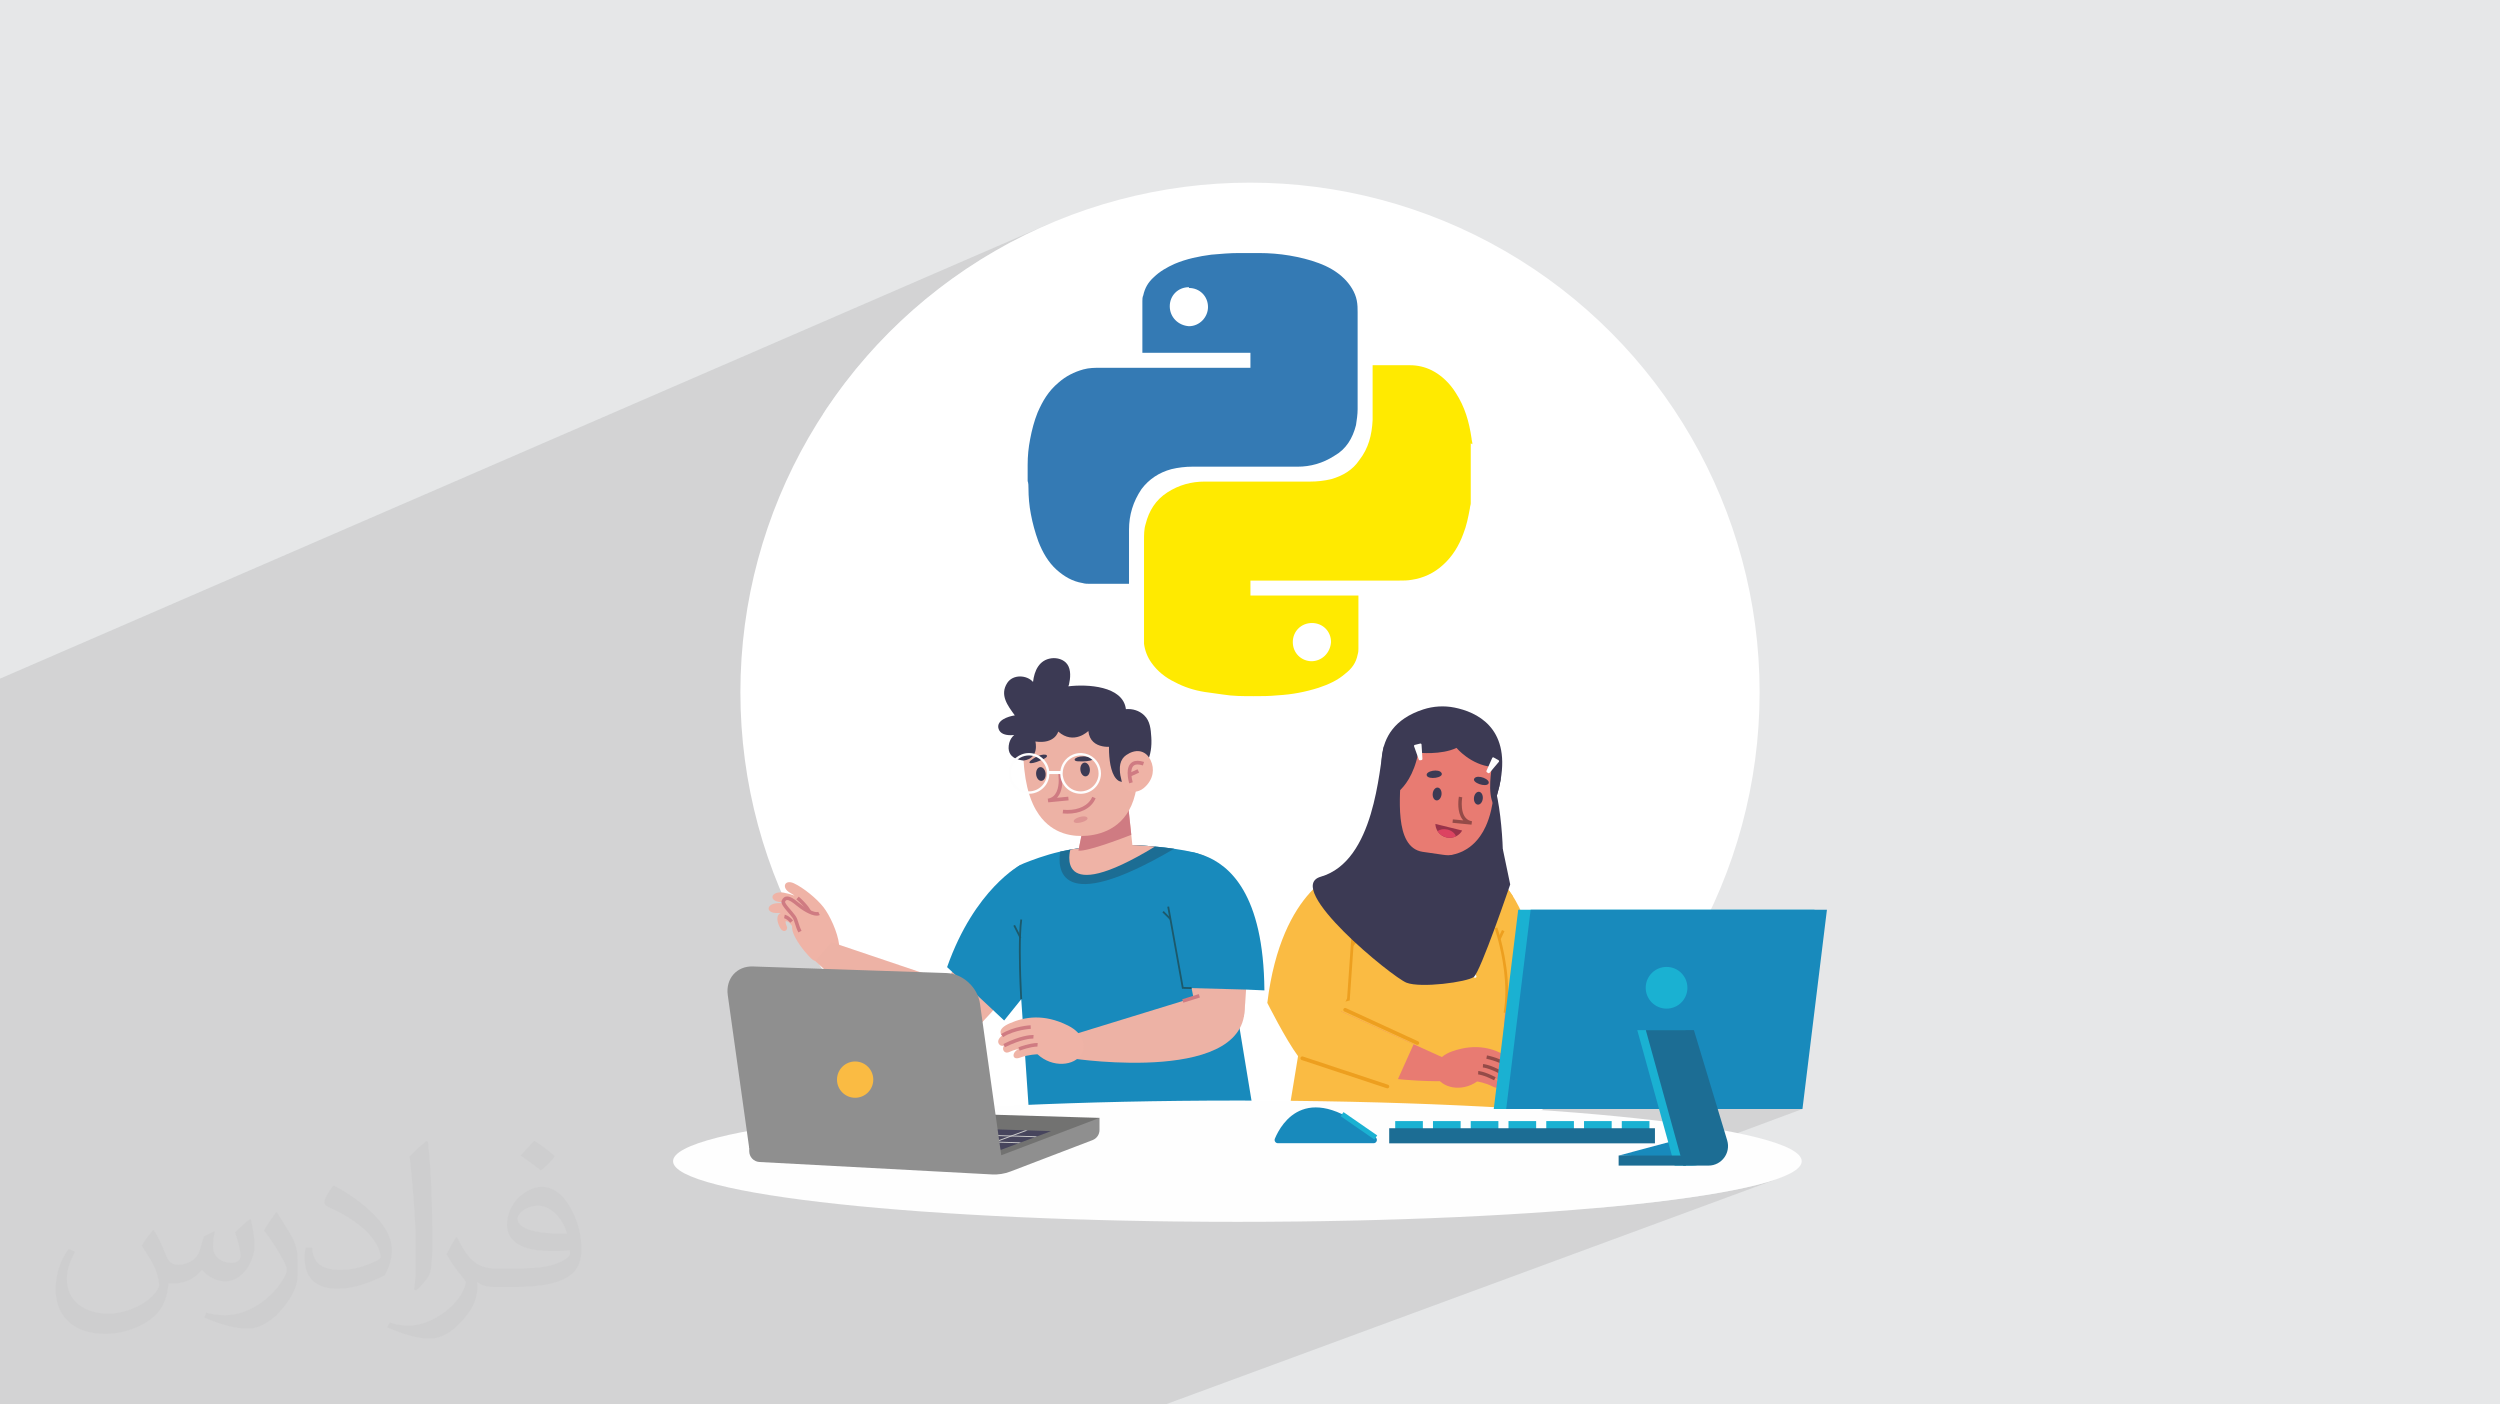 <?xml version="1.0" encoding="UTF-8"?>
<!DOCTYPE svg PUBLIC "-//W3C//DTD SVG 1.1//EN" "http://www.w3.org/Graphics/SVG/1.1/DTD/svg11.dtd">
<!-- Creator: CorelDRAW 2020 (64-Bit) -->
<svg xmlns="http://www.w3.org/2000/svg" xml:space="preserve" width="94.192mm" height="52.917mm" version="1.1" style="shape-rendering:geometricPrecision; text-rendering:geometricPrecision; image-rendering:optimizeQuality; fill-rule:evenodd; clip-rule:evenodd"
viewBox="0 0 9404.92 5283.66"
 xmlns:xlink="http://www.w3.org/1999/xlink"
 xmlns:xodm="http://www.corel.com/coreldraw/odm/2003">
 <defs>
  <style type="text/css">
   <![CDATA[
    .fil31 {fill:#FABB43}
    .fil30 {fill:#3C3A54}
    .fil0 {fill:#E6E7E8}
    .fil3 {fill:white}
    .fil13 {fill:#FEFEFE;fill-rule:nonzero}
    .fil24 {fill:#FEFEFE;fill-rule:nonzero}
    .fil26 {fill:#727271;fill-rule:nonzero}
    .fil17 {fill:#FABB43;fill-rule:nonzero}
    .fil6 {fill:#EFB3A6;fill-rule:nonzero}
    .fil15 {fill:#E87B72;fill-rule:nonzero}
    .fil8 {fill:#EDB2A5;fill-rule:nonzero}
    .fil20 {fill:#ED9F1F;fill-rule:nonzero}
    .fil23 {fill:#DC4361;fill-rule:nonzero}
    .fil12 {fill:#DE9593;fill-rule:nonzero}
    .fil7 {fill:#CF7B82;fill-rule:nonzero}
    .fil18 {fill:#C14D5E;fill-rule:nonzero}
    .fil21 {fill:#BE615B;fill-rule:nonzero}
    .fil28 {fill:#CCCCCB;fill-rule:nonzero}
    .fil22 {fill:#99334A;fill-rule:nonzero}
    .fil16 {fill:#944B48;fill-rule:nonzero}
    .fil25 {fill:#8F8F8F;fill-rule:nonzero}
    .fil19 {fill:#67434E;fill-rule:nonzero}
    .fil29 {fill:#1AB1D2;fill-rule:nonzero}
    .fil27 {fill:#47455D;fill-rule:nonzero}
    .fil9 {fill:#188ABC;fill-rule:nonzero}
    .fil11 {fill:#3C3A54;fill-rule:nonzero}
    .fil10 {fill:#1C6D94;fill-rule:nonzero}
    .fil14 {fill:#1C596B;fill-rule:nonzero}
    .fil4 {fill:#347AB4;fill-rule:nonzero}
    .fil5 {fill:#FFEA00;fill-rule:nonzero}
    .fil2 {fill:#373435;fill-opacity:0.031}
    .fil1 {fill:#2B2A29;fill-opacity:0.102}
   ]]>
  </style>
 </defs>
 <g id="Layer_x0020_1">
  <polygon class="fil0" points="-0,0 9404.92,0 9404.92,5283.66 -0,5283.66 "/>
  <polygon class="fil1" points="2727.13,5283.66 2720.94,5283.66 2713.23,5283.66 2708.75,5283.66 2699.07,5283.66 2685.29,5283.66 2685.06,5283.66 2684.88,5283.66 2677.5,5283.66 2676.63,5283.66 2676.06,5283.66 2640.9,5283.66 2628.69,5283.66 2626.84,5283.66 2572.21,5283.66 2571.32,5283.66 2540.76,5283.66 2536.55,5283.66 2522.09,5283.66 2484.82,5283.66 2482.21,5283.66 2480.6,5283.66 2473.42,5283.66 2444.9,5283.66 2442.86,5283.66 2440.4,5283.66 2437.42,5283.66 2435.69,5283.66 2430.19,5283.66 2403.94,5283.66 2392.28,5283.66 2380.67,5283.66 2380.64,5283.66 2365.34,5283.66 2364.79,5283.66 2358.95,5283.66 2356.23,5283.66 2354.4,5283.66 2347.64,5283.66 2345.42,5283.66 2291.36,5283.66 2285.41,5283.66 2259.32,5283.66 2242.77,5283.66 2242.76,5283.66 2241.32,5283.66 2230.33,5283.66 2219.5,5283.66 2210.85,5283.66 2192.07,5283.66 2163.4,5283.66 2143.25,5283.66 2113.35,5283.66 2097.86,5283.66 2093.7,5283.66 2092.99,5283.66 2076.29,5283.66 2072.54,5283.66 2015.89,5283.66 2009.91,5283.66 1992.16,5283.66 1984.19,5283.66 1980.73,5283.66 1974.45,5283.66 1965.96,5283.66 1942.78,5283.66 1930.69,5283.66 1914.67,5283.66 1890.76,5283.66 1850.16,5283.66 1826.03,5283.66 1816.15,5283.66 1809.06,5283.66 1801.93,5283.66 1800.56,5283.66 1799.9,5283.66 1796.53,5283.66 1790.93,5283.66 1790.52,5283.66 1789.28,5283.66 1776.11,5283.66 1755.01,5283.66 1736.53,5283.66 1612.68,5283.66 1523.04,5283.66 1520.43,5283.66 1496.85,5283.66 1490.11,5283.66 1450.22,5283.66 1379.51,5283.66 1369.07,5283.66 1366.29,5283.66 1344.66,5283.66 1336.54,5283.66 1311.87,5283.66 1294.35,5283.66 1285.8,5283.66 1284.2,5283.66 1284.06,5283.66 1282.38,5283.66 1282.09,5283.66 1282.02,5283.66 1280.04,5283.66 1273.92,5283.66 1224.85,5283.66 1212.5,5283.66 1198.76,5283.66 1196.57,5283.66 1194.3,5283.66 1193.51,5283.66 1192.27,5283.66 1192.23,5283.66 1191.9,5283.66 1191.83,5283.66 1189.95,5283.66 1189.82,5283.66 1189.68,5283.66 1188.93,5283.66 1186.1,5283.66 1184.2,5283.66 1182.28,5283.66 1180.16,5283.66 1180.05,5283.66 1177.55,5283.66 1171.73,5283.66 1142.23,5283.66 1130.99,5283.66 1127.57,5283.66 1126.21,5283.66 1117.91,5283.66 1117.64,5283.66 1112.86,5283.66 1103.96,5283.66 1059.83,5283.66 1055.45,5283.66 1047.67,5283.66 1035.92,5283.66 1011.28,5283.66 1008.58,5283.66 994.55,5283.66 981.86,5283.66 967.7,5283.66 952.16,5283.66 929.35,5283.66 918.74,5283.66 916.45,5283.66 913.45,5283.66 908.46,5283.66 905.69,5283.66 890.86,5283.66 872.66,5283.66 871.26,5283.66 863.98,5283.66 861.73,5283.66 845.54,5283.66 818.51,5283.66 818.26,5283.66 811.55,5283.66 802.24,5283.66 786.82,5283.66 779.52,5283.66 777.92,5283.66 770.71,5283.66 768.17,5283.66 746.47,5283.66 745.85,5283.66 742.62,5283.66 716.21,5283.66 692.44,5283.66 691.81,5283.66 686.21,5283.66 676.26,5283.66 673.84,5283.66 673.79,5283.66 672.69,5283.66 664.79,5283.66 661.84,5283.66 656.81,5283.66 656.72,5283.66 656.39,5283.66 622.02,5283.66 610.14,5283.66 586.05,5283.66 583.52,5283.66 582.22,5283.66 570.65,5283.66 564.22,5283.66 548.97,5283.66 535.55,5283.66 515.23,5283.66 512.97,5283.66 504.41,5283.66 493.31,5283.66 492.52,5283.66 492.06,5283.66 490.03,5283.66 483.25,5283.66 481.37,5283.66 481.29,5283.66 481.06,5283.66 479.77,5283.66 478.64,5283.66 477.5,5283.66 475.36,5283.66 472.37,5283.66 471.29,5283.66 470.88,5283.66 470.07,5283.66 469.53,5283.66 461.48,5283.66 458.71,5283.66 452.1,5283.66 452.08,5283.66 451.85,5283.66 450.58,5283.66 450.55,5283.66 444.49,5283.66 428.11,5283.66 425.67,5283.66 400.68,5283.66 399.79,5283.66 397.08,5283.66 390.34,5283.66 388.61,5283.66 368.08,5283.66 364.79,5283.66 364.78,5283.66 363.8,5283.66 363.52,5283.66 362.2,5283.66 348.52,5283.66 341.8,5283.66 341.58,5283.66 341.28,5283.66 339.51,5283.66 336.95,5283.66 336.24,5283.66 314.76,5283.66 308.56,5283.66 306.17,5283.66 301.56,5283.66 287.4,5283.66 286.44,5283.66 286.28,5283.66 283.57,5283.66 279.93,5283.66 276.73,5283.66 273.42,5283.66 272.49,5283.66 268.08,5283.66 265.67,5283.66 265.18,5283.66 263.67,5283.66 258.4,5283.66 246.89,5283.66 244.12,5283.66 242.27,5283.66 234.69,5283.66 207.73,5283.66 202.04,5283.66 199.54,5283.66 195.1,5283.66 190.39,5283.66 166.1,5283.66 139.46,5283.66 132.54,5283.66 124.3,5283.66 119.2,5283.66 119.15,5283.66 115.95,5283.66 94.75,5283.66 84.78,5283.66 83.87,5283.66 82.33,5283.66 74.03,5283.66 69.51,5283.66 55.78,5283.66 49.07,5283.66 47.89,5283.66 33.8,5283.66 33.39,5283.66 26.22,5283.66 21.26,5283.66 13.81,5283.66 8.73,5283.66 3.37,5283.66 -0,5283.66 -0,5281.07 -0,5279.76 -0,5278.46 -0,5277.3 -0,5277.08 -0,5276.79 -0,5276.64 -0,5275.94 -0,5275.93 -0,5275.88 -0,5271.86 -0,5270.81 -0,5270.17 -0,5267.97 -0,5266.29 -0,5265.37 -0,5261.64 -0,5261.13 -0,5258.09 -0,5257.92 -0,5257.21 -0,5257.19 -0,5256.99 -0,5256.88 -0,5254.29 -0,5253.5 -0,5253.24 -0,5253.03 -0,5252.24 -0,5252.16 -0,5249.78 -0,5244.88 -0,5239.15 -0,5237.99 -0,5233.4 -0,5233.01 -0,5225.54 -0,5225.25 -0,5220.3 -0,5217.45 -0,5216.17 -0,5201.06 -0,5196.32 -0,5194.24 -0,5191.72 -0,5191.42 -0,5187.32 -0,5187.19 -0,5185.02 -0,5183.32 -0,5176.62 -0,5172.11 -0,5162.72 -0,5161.58 -0,5159.82 -0,5157.83 -0,5155.13 -0,5146.66 -0,5146.25 -0,5145.26 -0,5140.18 -0,5140.12 -0,5133.23 -0,5131.17 -0,5127.33 -0,5125.43 -0,5122.6 -0,5122.15 -0,5118.46 -0,5114.32 -0,5112.02 -0,5104.73 -0,5103.94 -0,5103.41 -0,5102.1 -0,5101.73 -0,5100.82 -0,5100.41 -0,5096.59 -0,5095.47 -0,5094.69 -0,5090.61 -0,5088.68 -0,5079.7 -0,5078.29 -0,5075.51 -0,5074.37 -0,5072.87 -0,5066.8 -0,5066.53 -0,5061.46 -0,5058.69 -0,5057.04 -0,5056.27 -0,5055.32 -0,5051.95 -0,5049.92 -0,5046.06 -0,5039.8 -0,5036.14 -0,5035.49 -0,5025.61 -0,5025.59 -0,5025.57 -0,5023.2 -0,5015.14 -0,5003.44 -0,4998.93 -0,4997.15 -0,4996.39 -0,4995.75 -0,4994.21 -0,4992.12 -0,4990.12 -0,4989.8 -0,4983.91 -0,4983.81 -0,4983.63 -0,4982.51 -0,4978.47 -0,4969.83 -0,4962.03 -0,4953.71 -0,4950.04 -0,4933.55 -0,4929.71 -0,4925.5 -0,4921.66 -0,4915.31 -0,4906.47 -0,4888.53 -0,4885.98 -0,4884.22 -0,4873.62 -0,4870.88 -0,4870.5 -0,4863.12 -0,4859.78 -0,4847.95 -0,4846.88 -0,4844.65 -0,4840.32 -0,4837.54 -0,4837.37 -0,4824.21 -0,4823.45 -0,4823.27 -0,4823.09 -0,4815.15 -0,4809.77 -0,4809.04 -0,4808.69 -0,4806.38 -0,4799.2 -0,4796.57 -0,4795.94 -0,4791.45 -0,4789.87 -0,4789.18 -0,4761.04 -0,4745.21 -0,4731.9 -0,4726.05 -0,4721.59 -0,4713.17 -0,4712.58 -0,4703.78 -0,4703.36 -0,4695.75 -0,4692.92 -0,4688.28 -0,4686.33 -0,4686.08 -0,4681.59 -0,4679.37 -0,4677.76 -0,4674.9 -0,4674.8 -0,4672.17 -0,4671.86 -0,4667.67 -0,4667.65 -0,4667.3 -0,4666.43 -0,4662.4 -0,4658.15 -0,4656.58 -0,4655.38 -0,4655.01 -0,4654.81 -0,4654.77 -0,4654.73 -0,4654.72 -0,4654.7 -0,4654.14 -0,4653.67 -0,4651.63 -0,4651.45 -0,4651.39 -0,4650.52 -0,4645.14 -0,4642.24 -0,4641.24 -0,4639.76 -0,4639.57 -0,4633.12 -0,4630.8 -0,4629.46 -0,4629.29 -0,4628.73 -0,4628.6 -0,4628.58 -0,4624.15 -0,4619.52 -0,4619.23 -0,4619.03 -0,4617.44 -0,4616.39 -0,4616.13 -0,4612.74 -0,4611.77 -0,4611.66 -0,4608.84 -0,4607.32 -0,4607.2 -0,4603.38 -0,4600.53 -0,4600.42 -0,4598.35 -0,4595.91 -0,4595.02 -0,4594.67 -0,4593.6 -0,4593.49 -0,4592.73 -0,4591.88 -0,4590.92 -0,4590.9 -0,4588.4 -0,4588.32 -0,4586.53 -0,4584.7 -0,4584.42 -0,4584.25 -0,4583.71 -0,4583.64 -0,4582.95 -0,4581.57 -0,4580.24 -0,4580.07 -0,4580.02 -0,4579.63 -0,4579.29 -0,4578.38 -0,4576.58 -0,4575.79 -0,4575.03 -0,4574.17 -0,4573.77 -0,4569.23 -0,4568.73 -0,4566.32 -0,4565.68 -0,4564.11 -0,4563.84 -0,4557.03 -0,4556.37 -0,4554.85 -0,4552.56 -0,4548.76 -0,4548.69 -0,4546.4 -0,4545.5 -0,4543.47 -0,4542.33 -0,4540.57 -0,4539.94 -0,4538.99 -0,4538.27 -0,4537.76 -0,4533.6 -0,4529.78 -0,4526.42 -0,4524.1 -0,4523.8 -0,4521.83 -0,4521.33 -0,4519.73 -0,4518.02 -0,4517.7 -0,4517.55 -0,4517.42 -0,4517.25 -0,4513.19 -0,4508.37 -0,4507.17 -0,4504.12 -0,4498.64 -0,4498.48 -0,4497.11 -0,4494.75 -0,4490.77 -0,4489.5 -0,4489.12 -0,4487.14 -0,4485.1 -0,4483.88 -0,4482.13 -0,4480.54 -0,4478.62 -0,4472.93 -0,4469.88 -0,4463.67 -0,4463.61 -0,4450.81 -0,4447.27 -0,4445.71 -0,4439.48 -0,4435.65 -0,4429.82 -0,4427.99 -0,4425.64 -0,4425.5 -0,4420.47 -0,4417.83 -0,4417.79 -0,4411.44 -0,4407.75 -0,4404.25 -0,4398.53 -0,4390.68 -0,4388.6 -0,4388.09 -0,4376.76 -0,4372.5 -0,4370.08 -0,4348.4 -0,4345.49 -0,4334.1 -0,4329.78 -0,4328.17 -0,4327.96 -0,4327.13 -0,4322.81 -0,4321.15 -0,4320.49 -0,4315.3 -0,4312.32 -0,4312.22 -0,4270.47 -0,4255.65 -0,4251.9 -0,4249.79 -0,4247.88 -0,4245.77 -0,4239.49 -0,4231.84 -0,4224.22 -0,4220.87 -0,4219.04 -0,4175.61 -0,4166.61 -0,4159.58 -0,4157.25 -0,4144.18 -0,4113.99 -0,4100.01 -0,4097.45 -0,3956.79 -0,3951.17 -0,3949.21 -0,3943.43 -0,3935.06 -0,3876.57 -0,3874.84 -0,3853.1 -0,3802.16 -0,3797.83 -0,3758.48 -0,3753.76 -0,3721.87 -0,3699.03 -0,3678.16 -0,3668.92 -0,3640.59 -0,3632.57 -0,3604.19 -0,3591.63 -0,3539.29 -0,3536.91 -0,3436.81 -0,3436.78 -0,3436.74 -0,3434.01 -0,3365.99 -0,3364.73 -0,3329.17 -0,3287.23 -0,3193.19 -0,3142.57 -0,3133.65 -0,3127.95 -0,3122.04 -0,3119.8 -0,3099.68 -0,3029.86 -0,3028.83 -0,2984.13 -0,2975.12 -0,2972.67 -0,2946.44 -0,2945.01 -0,2909.52 -0,2886.47 -0,2553.01 3956.23,837.75 3871.31,876.14 3788.64,918.49 3708.37,964.65 3630.58,1014.51 3555.42,1067.96 3483,1124.88 3413.43,1185.14 3346.85,1248.61 3283.37,1315.19 3223.11,1384.75 3166.2,1457.17 3112.75,1532.34 3095.01,1560.01 4419.21,992.48 4427.51,989.08 4435.87,985.89 4444.3,982.89 4452.78,980.09 4461.31,977.45 4469.87,974.99 4478.48,972.7 4487.13,970.55 4495.8,968.56 4504.5,966.71 4513.23,964.98 4521.96,963.38 4530.71,961.89 4539.46,960.52 4548.21,959.23 4556.97,958.04 4569.88,956.95 4582.78,955.86 4595.68,954.83 4608.57,953.9 4621.45,953.1 4634.31,952.47 4647.14,952.06 4659.95,951.92 4660.09,951.92 4660.5,951.92 4661.07,951.92 4661.72,951.92 4662.37,951.92 4662.94,951.92 4663.35,951.92 4663.5,951.92 4671.69,951.92 4679.86,951.92 4688.03,951.92 4696.21,951.92 4704.4,951.92 4712.62,951.92 4720.87,951.92 4729.17,951.92 4729.3,951.92 4729.67,951.92 4730.25,951.92 4731.02,951.92 4731.93,951.92 4732.96,951.92 4734.09,951.92 4735.29,951.92 4742.92,951.96 4750.46,952.07 4757.94,952.26 4765.35,952.52 4772.68,952.85 4779.97,953.26 4787.2,953.74 4794.39,954.3 4801.54,954.91 4808.65,955.61 4815.74,956.38 4822.79,957.21 4829.83,958.12 4836.85,959.1 4843.85,960.14 4850.86,961.25 4864.96,963.79 4879.03,966.59 4893.02,969.65 4906.89,973 4920.59,976.65 4934.09,980.63 4947.34,984.93 4960.3,989.57 4973.2,994.57 4986.03,1000.19 4998.72,1006.45 5011.19,1013.4 5023.37,1021.06 5035.21,1029.49 5046.6,1038.73 5057.49,1048.79 5065.44,1057.29 5073.02,1066.35 5080.13,1075.93 5086.62,1086 5092.39,1096.5 5097.31,1107.4 5101.27,1118.66 5104.13,1130.23 5105.19,1136.12 5105.99,1141.96 5106.56,1147.7 5106.95,1153.32 5107.18,1158.8 5107.3,1164.09 5107.34,1169.17 5107.35,1174 5107.35,1185.44 5107.35,1196.88 5107.35,1208.31 5107.35,1219.74 5107.35,1231.19 5107.35,1242.62 5107.35,1254.05 5107.35,1265.48 5107.35,1276.92 5107.35,1288.35 5107.35,1299.79 5107.35,1311.21 5107.35,1322.65 5107.35,1334.08 5107.35,1345.51 5107.35,1356.95 5107.35,1368.37 5107.35,1379.8 5107.35,1391.22 5107.35,1397.57 5163.75,1373.95 5164.82,1373.95 5165.66,1373.95 5166.35,1373.95 5166.94,1373.95 5167.53,1373.95 5168.17,1373.95 5168.93,1373.95 5169.9,1373.95 5178.2,1373.95 5186.55,1373.95 5194.94,1373.95 5203.37,1373.95 5211.83,1373.95 5220.32,1373.95 5228.81,1373.95 5237.32,1373.95 5245.83,1373.95 5254.33,1373.95 5262.81,1373.95 5271.28,1373.95 5279.71,1373.95 5288.1,1373.95 5296.46,1373.95 5304.76,1373.95 5315.16,1374.25 5325.59,1375.15 5335.97,1376.65 5346.29,1378.73 5356.48,1381.41 5366.51,1384.67 5376.32,1388.51 5385.88,1392.93 5399.6,1400.5 5412.73,1409.15 5425.21,1418.76 5437.01,1429.23 5448.07,1440.45 5458.34,1452.33 5467.77,1464.74 5476.31,1477.6 5482.55,1487.54 5488.39,1497.56 5493.82,1507.68 5498.88,1517.88 5503.57,1528.2 5507.91,1538.6 5511.93,1549.11 5515.62,1559.74 5519.02,1570.48 5522.14,1581.34 5525,1592.31 5527.6,1603.41 5529.98,1614.65 5532.13,1626.01 5534.09,1637.5 5535.87,1649.14 5536.01,1651.55 5536.37,1653.97 5536.88,1656.45 5537.47,1659.04 5538.06,1661.77 5538.56,1664.71 5538.92,1667.88 5539.06,1671.35 5532.9,1673.9 5532.9,1681.92 5532.9,1696.03 5532.9,1710.14 5532.9,1724.24 5532.9,1738.34 5532.9,1752.43 5532.9,1766.53 5532.9,1780.61 5532.9,1794.7 5532.9,1808.8 5532.9,1822.89 5532.9,1836.99 5532.9,1851.1 5532.9,1865.2 5532.9,1879.31 5532.9,1893.43 5532.76,1895.72 5532.4,1898.02 5531.89,1900.32 5531.31,1902.64 5530.72,1904.97 5530.2,1907.32 5529.84,1909.7 5529.7,1912.1 5527.29,1924.87 5524.84,1937.38 5522.24,1949.66 5519.44,1961.75 5516.36,1973.69 5512.91,1985.52 5509.02,1997.28 5504.6,2008.99 5501.53,2017.11 5498.25,2025.14 5494.76,2033.11 5491.05,2040.98 5487.12,2048.76 5482.98,2056.41 5478.63,2063.95 5474.04,2071.34 5469.24,2078.6 5464.21,2085.71 5458.96,2092.65 5453.47,2099.42 5447.77,2106 5441.83,2112.38 5435.67,2118.57 5429.27,2124.53 5422.8,2130.29 5416.18,2135.77 5409.41,2140.93 5402.52,2145.79 5395.49,2150.35 5388.34,2154.63 5381.06,2158.6 5373.66,2162.28 5366.17,2165.66 5110.31,2269.73 5110.31,2271.32 5110.31,2283.48 5110.31,2295.58 5110.31,2307.66 5110.31,2319.7 5110.31,2331.72 5110.31,2343.73 5110.31,2355.74 5110.31,2367.77 5110.31,2379.81 5110.31,2391.87 5110.31,2403.98 5110.31,2416.13 5110.31,2428.34 5110.31,2440.62 5110.3,2442.91 5110.26,2445.26 5110.16,2447.68 5109.95,2450.23 5109.6,2452.95 5109.1,2455.87 5108.38,2459.05 5107.42,2462.5 5104.67,2473.77 5101.03,2484.22 5096.48,2493.94 5091.04,2503.02 5084.72,2511.54 5077.5,2519.58 5069.41,2527.23 5060.43,2534.59 5049.54,2543.47 5038.12,2551.54 5026.23,2558.89 5013.87,2565.59 5001.07,2571.71 4987.87,2577.33 4324.25,2844.89 4323.93,2846.08 4322.7,2849.67 4323.14,2850.3 4324.49,2852.42 4325.8,2854.63 4327.07,2856.91 4328.29,2859.29 4331.17,2865.8 4333.48,2872.34 4335.21,2878.89 4336.38,2885.44 4337.01,2891.97 4337.12,2898.45 4336.71,2904.88 4335.8,2911.23 4333.99,2918.75 4331.47,2926.1 4328.26,2933.26 4324.35,2940.19 4319.79,2946.86 4314.59,2953.25 4308.76,2959.32 4302.32,2965.04 4300.3,2966.65 4298.21,2968.15 4296.09,2969.55 4293.92,2970.85 4291.71,2972.05 4289.47,2973.14 4287.2,2974.13 4272.21,2980.15 4271.77,2982.24 4270.16,2989.06 4263.93,3010.55 4256.42,3030 4247.75,3047.52 4246.23,3049.96 4252.41,3108.2 4252.45,3108.56 5334.54,2675.85 5354.13,2668.81 5361.29,2666.61 5368.51,2664.64 5375.78,2662.91 5383.08,2661.4 5390.42,2660.13 5397.8,2659.1 5405.19,2658.32 5412.61,2657.76 5420.03,2657.43 5427.46,2657.35 5434.9,2657.5 5442.33,2657.9 5449.75,2658.53 5457.16,2659.39 5464.54,2660.51 5471.9,2661.86 5487.63,2665.42 5504.14,2670.1 5521.12,2676.01 5538.26,2683.33 5555.25,2692.18 5571.79,2702.74 5587.59,2715.13 5602.32,2729.51 5615.69,2746.02 5627.38,2764.81 5637.1,2786.04 5644.53,2809.86 5649.39,2836.39 5651.33,2865.79 5650.1,2898.22 5645.34,2933.82 5644.8,2936.94 5644.23,2940.09 5643.62,2943.25 5642.98,2946.44 5642.31,2949.65 5641.61,2952.89 5640.88,2956.15 5640.12,2959.45 5638.23,2967.36 5636.18,2975.4 5633.96,2983.57 5631.56,2991.88 5631.37,2992.51 5631.39,2992.59 5634.27,3007.04 5636.96,3022.2 5639.45,3037.95 5641.75,3054.15 5643.87,3070.66 5645.77,3087.36 5647.5,3104.12 5649.02,3120.82 5650.35,3137.31 5651.47,3153.48 5652.4,3169.17 5653.12,3184.29 5653.47,3193.81 5653.49,3193.81 5681.34,3327.3 5681.02,3328.25 5680.08,3331 5678.56,3335.45 5676.5,3341.47 5674.46,3347.39 5676.11,3349.53 5678.28,3352.43 5678.45,3352.66 5678.64,3352.9 5678.85,3353.2 5680.48,3355.42 5682.68,3358.51 5684.88,3361.66 5687.1,3364.92 5689.34,3368.26 5691.57,3371.69 5692.68,3373.43 5693.79,3375.2 5694.91,3377 5696.02,3378.8 5697.12,3380.64 5698.23,3382.5 5699.34,3384.39 5700.45,3386.3 5704.03,3392.56 5707.61,3399.06 5711.19,3405.83 5714.77,3412.85 5718.33,3420.14 5721.9,3427.71 5725.23,3435.09 5758.27,3422.29 5749.08,3497.18 5749.54,3498.52 5752.84,3508.75 5756.11,3519.28 5759.32,3530.15 5762.49,3541.34 5765.6,3552.87 5768.66,3564.74 5771.65,3576.95 5774.59,3589.52 5777.45,3602.44 5780.25,3615.71 5782.97,3629.36 5785.62,3643.36 5788.19,3657.75 5790.67,3672.51 5793.08,3687.66 5795.4,3703.2 5797.61,3719.13 5799.74,3735.46 5798.35,3736.35 5794.38,3738.87 5788.12,3742.78 5779.86,3747.89 5769.88,3753.93 5758.5,3760.7 5745.99,3767.97 5732.65,3775.51 5728.89,3777.58 5728.92,3777.86 5729.18,3780.91 5729.31,3782.15 5729.42,3783.41 5729.53,3784.66 5729.64,3785.91 5729.74,3787.16 5729.84,3788.39 5729.94,3789.63 5730.04,3790.87 5730.14,3792.07 5730.24,3793.27 5730.35,3794.46 5730.45,3795.64 5730.55,3796.82 5730.64,3797.99 5730.73,3799.16 5730.82,3800.32 5731.13,3803.64 5731.42,3806.91 5731.7,3810.13 5731.98,3813.31 5732.25,3816.43 5732.51,3819.51 5732.77,3822.53 5733.02,3825.5 5733.16,3827.22 5745.64,3832.01 6239.01,3643.67 6225.68,3650.9 6214.07,3660.49 6204.5,3672.09 6197.26,3685.42 6192.69,3700.15 6191.1,3715.96 6192.69,3731.77 6197.26,3746.5 6204.5,3759.83 6214.07,3771.44 6225.68,3781.02 6239.01,3788.25 6253.74,3792.82 6269.55,3794.42 6285.35,3792.82 6300.08,3788.25 5951.59,3920.48 5994.68,3937.6 6159.34,3875.2 6162.38,3886.25 6191.53,3875.2 6206.98,3931.19 6210.14,3930 6206.99,3931.21 6213.97,3956.49 6243.92,3945.19 6244.37,3946.06 6245,3946.97 6245.82,3947.93 6246.83,3948.93 6248.03,3949.94 6249.43,3950.97 6251,3951.98 6252.76,3952.98 6254.68,3953.95 6256.75,3954.89 6258.95,3955.8 6261.28,3956.67 6263.73,3957.51 6266.27,3958.3 6266.73,3958.43 6268.9,3957.61 6273.79,3956.04 6280.68,3954.26 6289.69,3952.45 6300.92,3950.8 6314.47,3949.52 6330.46,3948.79 6330.73,3960.8 6343.93,3955.83 6346.14,3956 6348.34,3956.2 6350.52,3956.44 6352.66,3956.71 6354.77,3957.01 6356.86,3957.34 6358.9,3957.71 6360.92,3958.12 6373.5,3959.33 6383.38,3957.5 6352.09,3969.28 6354.33,3970.11 6356.8,3971.25 6359.12,3972.58 6361.31,3974.13 6363.34,3975.94 6364.56,3977.3 6365.64,3978.79 6366.59,3980.38 6367.38,3982.09 6368,3983.88 6368.45,3985.74 6368.72,3987.65 6368.8,3989.61 6368.78,3990.62 6368.71,3991.64 6368.61,3992.66 6368.46,3993.68 6368.27,3994.72 6368.04,3995.77 6367.77,3996.82 6367.47,3997.88 6367.06,3999.01 6366.56,4000.05 6365.98,4001.01 6365.34,4001.91 6364.63,4002.73 6364.15,4003.23 6364.99,4003.82 6365.91,4004.47 6378.84,4011.76 6389.32,4014.04 6396.95,4012.2 6308.85,4045.31 6308.62,4045.63 6341.35,4033.32 6342.32,4034.08 6343.28,4034.85 6344.23,4035.64 6345.16,4036.44 6346.1,4037.25 6347.03,4038.08 6347.95,4038.93 6348.86,4039.78 6360.57,4048.81 6370.78,4052.79 6378.92,4052.47 6253.47,4099.57 6273.44,4171.91 6734.06,4171.91 6780.82,4171.91 6336.23,4337.19 6339.71,4347.12 6342.44,4347.12 6342.44,4354.87 6342.45,4354.9 6342.44,4354.9 6342.44,4384.94 6366.04,4384.94 6377.77,4384.23 6389.01,4382.18 6399.69,4378.86 6383.3,4384.94 6427.18,4384.94 6444.95,4382.8 6009.92,4544.02 6082.47,4537.26 6156.2,4529.71 6226.49,4521.78 6293.22,4513.51 6356.25,4504.89 6415.44,4495.94 6470.65,4486.69 6521.77,4477.13 6568.66,4467.29 6611.17,4457.18 6649.18,4446.82 6682.55,4436.22 4383.92,5283.66 4014.09,5283.66 4002.48,5283.66 3960.04,5283.66 3943.36,5283.66 3920.53,5283.66 3910.69,5283.66 3879.56,5283.66 3842.34,5283.66 3822.1,5283.66 3790.34,5283.66 3745.47,5283.66 3639.81,5283.66 3590.6,5283.66 3578.06,5283.66 3577.62,5283.66 3461.33,5283.66 3354.86,5283.66 3324.59,5283.66 3254.86,5283.66 3218.33,5283.66 3187.85,5283.66 3118.33,5283.66 3099.49,5283.66 3089.14,5283.66 3081.79,5283.66 3051.11,5283.66 3038.5,5283.66 3027.13,5283.66 3023.84,5283.66 3014.93,5283.66 3014.34,5283.66 3012.24,5283.66 3011.18,5283.66 3008.19,5283.66 2990.96,5283.66 2989.85,5283.66 2981.85,5283.66 2981.82,5283.66 2973.94,5283.66 2973.89,5283.66 2965.28,5283.66 2965.14,5283.66 2962.56,5283.66 2960.68,5283.66 2959.28,5283.66 2957.01,5283.66 2949.92,5283.66 2947.75,5283.66 2947.48,5283.66 2945.72,5283.66 2945.27,5283.66 2941.44,5283.66 2940.22,5283.66 2930.51,5283.66 2930.23,5283.66 2930.15,5283.66 2929.63,5283.66 2929.05,5283.66 2928.08,5283.66 2927.99,5283.66 2918.26,5283.66 2914.39,5283.66 2905.74,5283.66 2905.11,5283.66 2890.43,5283.66 2862.89,5283.66 2848.91,5283.66 2845.27,5283.66 2843.07,5283.66 2831.79,5283.66 2823.55,5283.66 2821.12,5283.66 2819.29,5283.66 2814.24,5283.66 2790.53,5283.66 2789.32,5283.66 2789.31,5283.66 2789.2,5283.66 2782.39,5283.66 2777.64,5283.66 2762.17,5283.66 2754.18,5283.66 2739.59,5283.66 "/>
  <path class="fil2" d="M578.49 4627.69c17.95,27.21 29.6,53.36 40.96,82.43 8.45,16.91 12.93,48.09 52.57,48.09 11.61,0 28.28,-3.42 43.06,-11.61 16.63,-8.73 29.32,-21.94 35.94,-42l15.85 -53.36 38.57 -19.02 2.64 2.64c-5.27,20.09 -6.59,39.36 -6.59,54.43 0,44.63 38.57,61.56 69.22,61.56 17.95,0 34.09,-8.73 34.09,-25.11 0,-21.13 -8.98,-57.06 -20.62,-89.29 17.95,-17.95 35.94,-35.94 56.53,-50.47l3.17 1.6c8.98,38.04 14,75.56 14,100.66 0,24.57 -10.83,51.79 -19.81,69.49 -18.49,34.87 -51.25,62.62 -90.87,62.62 -30.1,0 -63.65,-15.07 -86.66,-43.06l-1.32 0c-21.66,26.96 -55.22,51.25 -108.86,51.25l-16.63 0c-2.64,35.41 -10.29,60.49 -21.94,82.95 -31.95,62.34 -126.81,106.47 -216.1,106.47 -124.17,0 -186.51,-71.59 -186.51,-166.96 0,-58.91 19.27,-113.6 48.88,-152.42l24.29 10.04c-18.49,35.41 -30.91,68.68 -30.91,101.45 0,89.29 72.66,131.83 156.4,131.83 77.68,0 173.83,-49.41 191.28,-106.72 -6.59,-62.62 -30.1,-91.93 -66.04,-148.99 10.83,-19.02 24.83,-38.04 42.28,-58.38l3.17 0 0 0 0 0 -0.02 -0.09zm1432.13 -336.04c26.15,16.39 51.79,35.66 76.87,57.85 -14,19.81 -31.45,37.79 -53.11,53.64 -25.11,-20.34 -50.19,-37.79 -75.84,-56.27 17.42,-19.55 34.62,-38.29 52.04,-55.22l0 0 0 0 0 0 0 0 0 0 0.03 0zm13.47 244.11c-42.28,0 -76.87,27.75 -76.87,48.34 0,44.13 84.53,57.85 185.72,57.31 -12.68,-51.79 -57.06,-105.68 -108.86,-105.68l0.01 0.03zm-94.86 236.19c54.96,0 103.04,-1.6 139.74,-10.83 40.96,-10.29 75.56,-30.91 75.56,-45.17 0,-3.7 0,-8.19 -1.32,-11.89 -22.98,2.11 -49.41,2.11 -72.38,2.11 -74.49,0 -131.55,-16.91 -154.02,-58.66 -5.55,-11.61 -9.51,-24.57 -9.51,-39.36 0,-40.43 17.42,-79.79 48.09,-107 25.61,-22.45 53.89,-36.44 82.67,-36.44 52.04,0 93.51,41.75 122.57,107.54 15.85,35.94 26.68,77.4 26.68,129.72 0,34.87 -9.51,64.19 -31.17,85.85 -40.43,39.11 -114.92,53.89 -229.04,53.89l-51.79 0 0 0 -13.47 0c-28.28,0 -48.62,-5.02 -64.72,-17.42l-2.64 0c0.79,6.59 1.32,12.93 1.32,19.02 0,25.61 -8.45,58.38 -25.61,84.53 -50.72,75.3 -105.68,108.04 -153.24,108.04 -48.09,0 -107,-18.49 -160.11,-42.54l9.51 -18.49c17.17,7.13 40.96,11.89 73.7,11.89 85.85,0 198.66,-82.43 212.66,-163 -3.17,-6.59 -8.98,-15.32 -17.17,-24.57 -25.11,-29.85 -40.96,-54.68 -55.75,-80.83 12.68,-25.11 24.29,-45.17 35.13,-63.4l4.49 -0.53c36.72,74.77 69.99,117.55 144.23,117.55l11.61 0 0 0 53.89 0 0 0 0 0 0 0 0 0 0 0 0.09 0.01zm-371.98 79c6.34,-34.34 6.87,-72.91 6.87,-108.86l0 -53.36c0,-99.6 -12.68,-244.36 -22.98,-338.68 17.95,-19.27 43.06,-42 62.87,-57.31l5.81 1.6c13.47,118.62 16.63,256 16.63,383.06 0,33.3 -1.32,65.79 -4.49,89.55 -1.85,30.1 -19.27,52.83 -56.53,87.7l-8.19 -3.7zm-382.8 -157.19c1.85,46.77 24.83,83.49 105.15,83.49 49.93,0 92.19,-12.93 138.96,-35.13 8.45,-3.7 12.93,-8.73 12.93,-12.93 0,-29.32 -22.45,-68.15 -60.23,-103.55 -36.72,-33.3 -85.34,-62.62 -130.76,-82.18 -15.6,-6.59 -20.62,-13.47 -20.62,-20.09 0,-13.47 17.95,-41.75 32.77,-62.09l5.02 -0.53c52.04,27.21 110.17,67.64 153.24,112.53 39.11,41.47 63.4,83.49 63.4,129.19 0,33.81 -10.29,65.51 -26.96,95.11 -57.06,28.79 -117.83,50.72 -178.06,50.72 -73.17,0 -123.1,-34.34 -123.1,-114.92 0,-8.73 0,-22.19 3.17,-39.64l25.11 0 0 0 0 0 0 0 0 0 0 0 -0.02 0zm-132.37 -132.9l45.45 73.45c16.63,27.21 32.23,56.81 32.23,103.55l0 59.7c0,48.34 -30.91,100.13 -80.83,151.38 -39.11,34.62 -73.7,49.41 -105.68,49.41 -47.55,0 -101.98,-14.79 -164.85,-41.75l7.13 -18.49c19.81,5.27 42.79,9.77 71.06,9.77 90.36,-0.53 182.8,-66.57 225.08,-147.15 5.02,-9.26 6.87,-17.95 6.87,-24.04 0,-9.26 -5.02,-19.55 -8.98,-28.79 -22.98,-43.31 -48.62,-82.95 -76.87,-119.68 14.79,-23.25 29.6,-45.7 45.7,-67.9l3.7 0.53 0 0 0 0 0 0 0 0 0 0 -0.02 0.01z"/>
  <g id="_2344194714832">
   <circle class="fil3" cx="4702.47" cy="2604.23" r="1917.14"/>
   <g>
    <path class="fil4" d="M3865.98 1811.68c0,-18.67 0,-37.32 0,-56.02 0,-2.9 0,-2.9 0,-6.43 0,-34.44 3.22,-65.68 9.32,-96.9 6.43,-34.44 15.46,-68.89 28.02,-100.11 18.98,-43.74 40.87,-81.11 78.52,-112.62 28.01,-24.77 59.2,-40.24 93.64,-49.89 21.89,-6.12 43.45,-6.12 65.67,-6.12 187.65,0 372.08,0 559.71,0 0,0 3.22,0 3.22,0 0,-18.98 0,-37.65 0,-56.31 -134.54,0 -269.07,0 -406.51,0 0,-3.23 0,-3.23 0,-6.15 0,-59.52 0,-122.3 0,-181.84 0,-2.88 0,-2.88 0,-6.13 0,-6.09 0,-15.43 3.22,-21.58 6.13,-28.31 18.66,-49.86 40.25,-69.2 22.2,-21.58 50.2,-37.33 78.19,-49.89 44.1,-18.66 91.09,-28.32 137.76,-34.44 34.42,-2.89 68.88,-6.12 102.97,-6.12 0,0 3.55,0 3.55,0 21.87,0 43.46,0 65.67,0 0,0 2.88,0 6.12,0 40.88,0 78.21,3.22 115.57,9.34 37.64,6.43 75.31,15.46 109.44,28.32 34.44,12.56 68.88,31.22 97.19,59.22 21.57,21.87 40.56,50.19 46.64,81.44 3.22,15.78 3.22,31.22 3.22,43.77 0,121.99 0,243.97 0,365.65 0,19 -3.22,40.88 -6.13,59.54 -12.56,49.89 -37.31,90.77 -81.44,115.55 -43.76,28.34 -90.76,40.87 -137.76,40.87 -131,0 -265.87,0 -397.18,0 -24.78,0 -53.1,3.24 -78.18,9.33 -46.35,12.56 -84.33,37.69 -112.34,75.01 -31.55,46.98 -47.01,96.88 -47.01,153.52 0,65.35 0,131.33 0,196.67 0,0 0,3.22 0,6.14 -3.22,0 -3.22,0 -6.13,0 -46.99,0 -93.98,0 -140.97,0 -9.02,0 -18.66,0 -27.67,-2.9 -37.99,-6.1 -69.23,-24.75 -97.54,-49.87 -31.22,-28.01 -52.79,-65.67 -68.57,-106.22 -12.56,-34.75 -21.88,-68.88 -28.33,-103.31 -6.14,-31.22 -9.03,-65.66 -9.03,-96.88 0,-9.66 0,-18.99 -3.22,-28.31l0 0 0 2.88 0 0 0 0.04 0.11 -0.01zm606.72 -731.28l0 0c-40.87,0 -72.09,31.22 -72.09,71.77 0,40.58 31.22,72.1 72.09,75 40.57,0 71.77,-34.44 71.77,-72.1 0,-40.58 -31.21,-71.77 -71.77,-71.77l0 0 0 -2.9z"/>
    <path class="fil5" d="M5532.9 1667.81c0,75.32 0,150.3 0,225.63 0,6.09 -3.21,12.23 -3.21,18.66 -6.42,34.44 -12.55,65.67 -25.1,96.89 -15.8,43.45 -40.58,84.32 -75.33,115.55 -34.14,31.55 -74.66,50.2 -118.43,56.66 -15.78,2.9 -31.22,2.9 -47,2.9 -184.77,0 -372.08,0 -556.85,0 0,0 -2.88,0 -2.88,0 0,18.66 0,37.66 0,56.31 134.22,0 269.06,0 406.2,0 0,2.9 0,2.9 0,6.43 0,65.67 0,128.12 0,193.78 0,6.11 0,12.24 -2.9,21.89 -6.12,31.22 -21.88,52.79 -46.99,72.09 -28.35,24.8 -62.45,40.24 -100.11,52.79 -49.88,15.77 -99.78,25.41 -153.21,28.33 -30.89,3.22 -62.09,3.22 -90.43,3.22 -40.88,0 -78.19,0 -115.54,-6.13 -25.43,-3.55 -47.01,-6.43 -69.23,-9.68 -40.56,-6.43 -78.18,-18.67 -112.62,-37.31 -34.15,-16.11 -65.34,-40.89 -87.23,-72.11 -15.77,-21.87 -25.13,-47 -28.32,-71.76 0,-9.65 0,-19 0,-28.32 0,-119.11 0,-240.75 0,-359.85 0,-21.57 0,-43.77 6.11,-62.45 12.56,-49.87 37.67,-90.45 81.44,-118.76 43.78,-28.34 90.76,-40.88 140.64,-40.88 131.66,0 265.88,0 397.18,0 25.11,0 53.12,-2.89 78.22,-9.02 44.1,-12.56 81.45,-34.44 106.55,-72.1 34.44,-44.11 46.99,-93.99 49.86,-149.98 0,-65.67 0,-134.87 0,-200.21 0,-3.22 0,-3.22 0,-6.43 3.23,0 3.23,0 6.15,0 44.08,0 90.74,0 134.86,0 27.69,0 56.02,6.43 81.12,18.98 37.32,18.67 68.89,49.89 90.43,84.67 34.44,52.77 50.54,109.08 59.56,171.54 0,6.43 3.2,12.55 3.2,22.21l0 0 -6.09 -3.54 0 0 0 0 -0.07 0zm-600.57 819.79l0 0c40.88,0 72.1,-31.22 74.99,-72.09 0,-40.58 -31.22,-71.77 -71.77,-71.77 -40.56,0 -72.09,31.22 -72.09,71.77 0,40.87 31.54,72.09 72.09,72.09l-3.22 0z"/>
   </g>
   <g>
    <path class="fil6" d="M3156.66 3553.14c0.34,2.71 0.58,5.39 0.71,8.04l0.01 0.18 0 0.19c1.75,38.06 -18.74,67.07 -85.48,55.14 -7.9,-1.42 -14.9,-5.63 -21.16,-11.72l-0.02 0.01c0,0 -38.26,-37.28 -60.3,-80.58 -13.41,-26.36 -10.12,-38.95 -10.67,-40.61 -4.69,-6.62 -8.75,-11.47 -11.75,-13.7 -5.49,-4.07 -12.08,-5.28 -12.08,-5.28 0,0 -2.22,7.86 4.19,20.48 6.4,12.62 -13.79,31.62 -28.41,-0.71 -12.17,-26.95 -8.28,-44.31 5.66,-50.07 -3.49,-0.15 -7.04,-0.15 -10.61,0.06 -48.55,2.99 -46.55,-37.25 3.88,-37.23 5.56,0 11.29,0.24 17.1,0.66 -0.41,-1 -0.72,-1.94 -0.93,-2.85 -3.13,-0.58 -6.3,-1.03 -9.51,-1.28 -49.3,-3.97 -36.67,-44 11.3,-35.66 13.19,2.3 27.02,6.22 40.43,11.12 -5.15,-3.77 -10.35,-7.15 -15.5,-9.91 -35.68,-19.17 -21.96,-52.83 13.28,-36.45 35.24,16.39 85.15,56.62 110.86,89.5 24.24,30.99 53.63,94.6 58.98,140.68z"/>
    <path class="fil7" d="M2995.82 3383.17c17.8,15.82 28.67,28.42 35.02,36.94 3.18,4.27 5.22,7.52 6.45,9.64 0.62,1.05 1.03,1.84 1.27,2.31l0.25 0.5 0.03 0.09 2.33 -1.06 -2.34 1.02 0.01 0.04 2.33 -1.06 -2.34 1.02 12.4 -5.36c-0.43,-1 -9.58,-21.45 -46.44,-54.17l-8.97 10.09z"/>
    <path class="fil7" d="M2949.76 3454.3l0.34 -1.9 -0.4 1.89 0.06 0.01 0.34 -1.9 -0.4 1.89c0.45,0.13 11.56,2.56 23.17,17l10.54 -8.44c-14.79,-18.48 -30.14,-21.68 -31.24,-21.84l-2.42 13.28z"/>
    <path class="fil7" d="M3015.42 3501.37c-5.46,-10.03 -8.55,-19.98 -11.54,-29.57 -3.02,-9.55 -5.88,-18.83 -11.62,-27.07 -6.58,-9.36 -16.66,-20.22 -25.05,-30.3 -4.17,-5.01 -7.91,-9.82 -10.43,-13.83 -2.61,-3.94 -3.65,-7.32 -3.52,-7.9l0 -0.07 -1.02 -0.19 0.95 0.41 0.07 -0.22 -1.02 -0.19 0.95 0.41c1.36,-3.12 2.79,-4.77 3.99,-5.65 1.23,-0.88 2.34,-1.25 4.17,-1.27 3.15,-0.07 8.35,1.72 14.36,5.36 6.02,3.6 12.83,8.84 19.91,14.77 10.11,8.47 23.46,17.95 37.1,25.46 13.72,7.46 27.43,13.16 39.77,13.26 4,0 7.95,-0.65 11.59,-2.38l-5.8 -12.2c-1.35,0.65 -3.27,1.08 -5.79,1.07 -7.86,0.12 -20.64,-4.56 -33.26,-11.59 -12.69,-6.97 -25.51,-16.07 -34.95,-23.97 -7.34,-6.15 -14.59,-11.76 -21.64,-16 -7.08,-4.18 -13.97,-7.23 -21.3,-7.29 -4.19,-0.03 -8.57,1.21 -12.17,3.88 -3.62,2.67 -6.36,6.5 -8.39,11.16 -0.76,1.74 -1.05,3.55 -1.05,5.23 0.13,5.63 2.58,10.15 5.61,15.12 4.64,7.33 11.4,15.26 18.14,23.11 6.74,7.8 13.47,15.5 17.7,21.57 4.14,5.84 6.83,13.81 9.8,23.35 3,9.52 6.34,20.52 12.56,31.96l11.87 -6.44z"/>
    <path class="fil8" d="M3941.21 3462.29l-0.06 0.05c-6.84,20.17 -15.34,42.27 -25.97,66.08 -25.34,56.91 -62.56,123.61 -117.24,196.46 -21.21,28.11 -44.82,57.04 -71.4,86.8 -1.24,1.38 -2.56,2.83 -3.8,4.21 -12.22,13.46 -25.06,27.13 -38.52,40.94 -11.47,11.88 -23.89,21.28 -37.29,28.39l-115.46 -135.55c0,0 7.19,-13.6 19.34,-36.32 3.52,-6.63 7.53,-14.02 11.87,-22.1 5.38,-10.01 11.39,-21 17.75,-32.8 1.65,-3.11 3.3,-6.27 5.11,-9.46 4.06,-7.67 8.35,-15.61 12.77,-23.82 66.22,-121.82 163.09,-295.75 201.36,-342.7l0.28 -0.28c4.13,-3.79 8.14,-7.31 11.94,-10.63l64.62 25 34.81 13.46c3.25,4.76 6.49,9.94 9.6,15.26 8.22,28.59 18.16,75.14 20.3,137.01z"/>
    <path class="fil8" d="M3713.14 3816.99c-8.63,15.61 -18.29,28.8 -28.93,39.84 -11.47,11.88 -23.89,21.28 -37.29,28.39 -195.61,104.47 -579.89,-270.07 -579.89,-270.07l60.91 -70.62 434.74 146.73 19.96 6.76 130.5 118.98z"/>
    <path class="fil9" d="M4712.93 4169.37l-842.02 13.61 -58.83 -858.6c-5.58,-39.49 2.29,-61.94 39.43,-76.49 31.07,-12.24 78.51,-30.73 136.99,-44.2 12.3,-2.77 25,-5.39 38.19,-7.66 32.94,-5.73 68.57,-9.41 106.2,-9.41l116.08 -8c0,0 40.95,0.83 96.25,6 22.16,2 46.74,4.69 71.95,8.36 25.68,3.72 51.99,8.36 77.12,14.23 53.73,12.57 88.46,64.56 79.83,119.04l138.79 843.12z"/>
    <path class="fil10" d="M4417.19 3192.98c-441.3,259.16 -438.41,69.74 -428.68,10.7 12.3,-2.77 25,-5.39 38.19,-7.66 32.94,-5.73 68.57,-9.41 106.2,-9.41l116.08 -8c0,0 40.95,0.83 96.25,6 22.16,2 46.74,4.69 71.95,8.36z"/>
    <path class="fil6" d="M4345.24 3184.62c-382.97,233.33 -318.54,11.4 -318.54,11.4 32.94,-5.73 68.57,-9.41 106.2,-9.41l116.08 -8c0,0 40.95,0.83 96.25,6z"/>
    <path class="fil11" d="M3856.68 2861.35c0,0 -68.79,1.01 -61.91,-56.18 6.88,-57.19 69.64,-58.17 69.64,-58.17l-7.74 114.36z"/>
    <path class="fil11" d="M4303.99 2690.58c-18.63,-17.76 -43.71,-24.9 -68.37,-22.86 -10.98,-88.01 -147.09,-94.34 -216.49,-85.76 0.48,-1.37 0.89,-2.7 1.41,-4.13 0.4,-0.68 0.75,-1.44 0.95,-2.33 5.33,-23.63 8.61,-55.68 -6.53,-76.68 -13.35,-18.51 -38.53,-25.14 -59.62,-22.34 -46.22,6.14 -64.27,46.97 -69.13,88.93 -23.55,-26.66 -75.23,-29.39 -96.82,3.59 -29.76,45.46 1.87,86 28.3,122.28 -25.37,3.62 -71.62,19.16 -60.92,51.07 12.12,36.15 76.08,21.5 102.06,14.96 0.95,-0.24 1.71,-0.64 2.35,-1.11 5.13,1.68 11.75,-2.62 9.08,-9.14 -10.29,-24.98 98.87,-32.92 113.34,-34.11 37.73,-3.12 75.69,-6.51 113.54,-7.54 36.42,-0.99 71,3.77 93.57,37.01 22.19,32.67 38.82,70.85 57.23,105.89l0.43 0.65c2.18,26.6 -0.37,52.24 -7.74,77.91 -1.96,6.82 6.18,10.52 11.05,7.68 60.2,-35.15 84.15,-90.72 79.51,-161.17 -2.02,-30.52 -4.2,-60.9 -27.19,-82.82z"/>
    <path class="fil6" d="M4262.97 3207.98c-145.83,38.56 -230.96,72.01 -210.49,14.56l4.49 -22.26 1.15 -5.78 12.5 -62.19 12.06 -59.73 5.9 -28.97 155.52 -13.75 8.31 78.33 3.44 32.26 7.11 67.52z"/>
    <path class="fil7" d="M4255.86 3140.47c-19.54,7.7 -161.73,63.13 -198.89,59.82l1.15 -5.78 12.5 -62.19 174.83 -88.84 10.41 96.98z"/>
    <path class="fil8" d="M3850.96 2865.1c0.39,6.03 0.8,11.92 1.34,18.09 0.27,3.75 0.67,7.5 1.07,11.25 2.55,24.26 6.3,46.37 10.99,66.21 5.76,24.52 13.13,45.83 21.58,64.45 6.84,15.02 14.47,28.29 22.78,39.94 53.08,75.46 130.67,83.62 182.13,78.8 59.37,-5.5 149.82,-34.57 179.31,-154.79 8.98,-35.92 12.34,-80.14 7.78,-134.29 -0.4,-5.63 -0.94,-11.11 -1.62,-16.61 -0.53,-6.03 -1.34,-11.93 -2.14,-17.69 -18.22,-132.14 -78.67,-232.25 -234,-217.77 -157.2,14.74 -197.13,127.05 -189.22,262.4z"/>
    <path class="fil11" d="M4174.87 2746.99c0,0 -18.08,156.38 32.78,190.04 0,0 55.53,37.09 67.29,-110.98l-100.07 -79.06z"/>
    <path class="fil11" d="M4192.94 2807.97c0,0 -90.87,17.6 -98.62,-58.07 0,0 -54.36,54.27 -113.3,2.16 0,0 -11.97,48.06 -85.91,37.47 0,0 16.57,63.59 -44.38,71.57l-16.75 -34.02 8.77 -74.87 21.68 -51.11 52.37 -65.2 55.52 -26.74 70.36 -11.73 58.73 0 70.34 15.65 51.6 47.6 42.48 56.08 11.8 108.89 -11.42 9.38 -73.26 -27.04z"/>
    <path class="fil6" d="M4212.81 2896.37c0.24,13.63 3.02,27.69 6.54,40.67 1.55,5.88 3.27,11.51 4.89,16.74l0.08 0.16 0.74 2.37c0.4,1.31 0.97,2.54 1.72,3.51 0.89,1.55 2.21,2.78 3.58,3.67 12.41,15.27 34.71,18.86 54.55,11.51 6.12,-2.21 12.09,-5.55 17.4,-9.96 17.96,-14.78 29.65,-33.56 33.48,-53.81 3.1,-16.82 0.98,-34.64 -7.51,-51.94 -3.2,-6.45 -6.86,-12 -11.03,-16.57 -5.47,-6.13 -11.76,-10.53 -18.53,-13.31 -3.84,-1.72 -7.93,-2.79 -12.08,-3.35 -15.62,-2.12 -33,2.94 -49.65,14.38 -5.8,4 -10.46,8.66 -13.97,13.88 -8.16,12.01 -10.78,26.79 -10.2,42.06z"/>
    <path class="fil7" d="M4261.25 2942.87l-0.21 -0.69c-1.01,-3.42 -5.15,-19.15 -5.12,-34.3 -0.04,-8.95 1.52,-17.51 5.01,-23.02 1.75,-2.78 3.85,-4.86 6.71,-6.4 2.87,-1.53 6.62,-2.54 11.81,-2.55 5.24,0 11.92,1.08 20.13,3.73l4.27 -13.25c-9.25,-2.99 -17.28,-4.4 -24.4,-4.4 -7.03,0 -13.22,1.43 -18.36,4.19 -7.79,4.12 -12.73,11.06 -15.46,18.45 -2.77,7.43 -3.62,15.46 -3.63,23.23 0.03,20.02 5.86,38.72 5.93,39.08l13.32 -4.08 0 -0.01z"/>
    <polygon class="fil7" points="4252.1,2921.61 4285.28,2906.57 4279.53,2893.89 4246.35,2908.94 "/>
    <path class="fil7" d="M4018.69 2997.11l-76.67 7.47 0.68 6.94 1.15 6.86c11.1,-1.85 20.3,-6.23 27.52,-12.27 10.86,-9.09 17.14,-21.51 20.76,-34.15 3.62,-12.67 4.64,-25.76 4.64,-36.94 0,-16.69 -2.32,-29.19 -2.37,-29.47l-13.68 2.55 0.07 0.44c0.4,2.28 2.07,13 2.06,26.48 0.03,13.75 -1.8,30.35 -7.94,43.56 -3.06,6.62 -7.11,12.38 -12.46,16.84 -5.36,4.44 -12.03,7.72 -20.91,9.23l1.83 13.79 76.67 -7.48 -1.35 -13.85z"/>
    <path class="fil12" d="M4052.14 3095.92c-6.07,0 -10.87,-1.35 -12.46,-4.55 -4.48,-9.06 20.66,-20.2 37.62,-20.2 6.02,0 11,1.4 13.28,4.79 6.17,9.28 -21.25,19.96 -38.44,19.96z"/>
    <path class="fil7" d="M4108.92 2997.71c-7.1,16.85 -19.83,29.01 -36.24,37.21 -16.39,8.17 -36.41,12.17 -57.12,12.16 -5.4,0 -10.85,-0.28 -16.3,-0.8l-1.35 13.86c5.88,0.57 11.77,0.86 17.64,0.86 22.47,-0.01 44.52,-4.26 63.33,-13.62 18.78,-9.33 34.36,-24 42.86,-44.28l-12.83 -5.39z"/>
    <path class="fil11" d="M3897.91 2913.55c1.45,14.3 10.6,25.08 20.43,24.07 9.83,-1 16.61,-13.4 15.15,-27.7 -1.45,-14.3 -10.6,-25.08 -20.43,-24.07 -9.83,1 -16.6,13.41 -15.15,27.7z"/>
    <path class="fil11" d="M4064.36 2896.57c1.45,14.3 10.6,25.06 20.43,24.07 9.84,-1.01 16.61,-13.41 15.15,-27.71 -1.45,-14.3 -10.6,-25.07 -20.43,-24.07 -9.83,1.01 -16.61,13.41 -15.15,27.71z"/>
    <path class="fil11" d="M4055.14 2864.08c51.84,2.89 81.08,-11.5 36.37,-17.64 -44.67,-6.15 -63.23,16.17 -36.37,17.64z"/>
    <path class="fil11" d="M3929.77 2853.3c-45.85,24.37 -78.41,23.57 -40.43,-0.77 37.99,-24.32 64.19,-11.84 40.43,0.77z"/>
    <path class="fil13" d="M4116.54 2953.52c-11.78,13.77 -29.01,22.68 -48.28,23.55 -1,0.06 -2,0.06 -2.99,0.06 -20.51,0 -38.91,-9.14 -51.27,-23.61 -5.92,-6.92 -10.48,-15.01 -13.25,-23.84 -0.69,-2.29 -1.28,-4.63 -1.69,-7.03 -0.94,-4.22 -1.35,-8.62 -1.35,-13.07 0,-15.06 4.92,-29 13.3,-40.25 12.3,-16.58 32.05,-27.36 54.26,-27.36 22.21,0 41.95,10.77 54.26,27.36 8.44,11.25 13.35,25.19 13.35,40.25 0,4.45 -0.41,8.85 -1.29,13.07 -2.29,11.65 -7.62,22.21 -15.06,30.87zm-181.11 -23.84c-2.76,8.84 -7.32,16.92 -13.24,23.84 -12.37,14.48 -30.75,23.61 -51.26,23.61l-1.64 0c-19.82,-0.48 -37.56,-9.56 -49.62,-23.61 -7.45,-8.67 -12.78,-19.22 -15.01,-30.87 -0.88,-4.22 -1.29,-8.62 -1.29,-13.07 0,-15.06 4.92,-29 13.3,-40.25 12.3,-16.58 32.05,-27.36 54.26,-27.36 22.2,0 41.95,10.77 54.25,27.36 8.39,11.25 13.31,25.19 13.31,40.25 0,4.45 -0.41,8.85 -1.35,13.07 -0.42,2.4 -1,4.74 -1.71,7.03zm195.04 -60.35c-7.67,-12.36 -18.79,-22.38 -31.98,-28.77 -1.53,-0.76 -3.11,-1.47 -4.69,-2.06 -7.44,-3.04 -15.52,-4.92 -23.96,-5.38 -1.52,-0.12 -3.05,-0.18 -4.56,-0.18 -10.14,0 -19.81,2 -28.66,5.56 -15.18,6.15 -28.01,17.05 -36.55,30.82 -5.75,9.26 -9.55,19.8 -10.9,31.05l-42.13 0c-1.35,-11.25 -5.15,-21.8 -10.89,-31.05 -8.56,-13.77 -21.39,-24.67 -36.62,-30.82 -8.85,-3.56 -18.51,-5.56 -28.59,-5.56 -10.13,0 -19.81,1.93 -28.59,5.56 -13.13,5.27 -24.37,14.01 -32.71,25.14 -1.34,1.81 -2.69,3.68 -3.79,5.68 -6.68,10.6 -10.73,22.97 -11.43,36.21 -0.06,1.35 -0.12,2.7 -0.12,4.04 0,4.45 0.42,8.79 1.12,13.07 1.46,8.26 4.21,16.05 8.03,23.19l0 0.07c1.41,2.63 3.05,5.15 4.75,7.61 10.36,14.71 25.77,25.66 43.63,30.28 5.4,1.42 11.02,2.18 16.82,2.35l2.29 0.06c26.18,0 49.33,-13.18 63.1,-32.69 5.14,-7.21 9.02,-15.23 11.24,-23.84 0.58,-2.29 1.11,-4.63 1.47,-7.03 0.52,-3.46 0.81,-6.98 0.81,-10.54l41.09 0c0,3.56 0.29,7.08 0.88,10.54 0.35,2.4 0.82,4.74 1.46,7.03 2.23,8.62 6.09,16.63 11.18,23.84 13.78,19.51 36.91,32.69 63.11,32.69 1.23,0 2.46,0 3.62,-0.11 10.49,-0.47 20.34,-3.06 29.25,-7.33l0.05 0c10.2,-4.86 19.1,-11.89 26.2,-20.51 1.28,-1.52 2.46,-3.11 3.62,-4.74 6.33,-9.02 10.78,-19.57 12.71,-30.87 0.76,-4.28 1.18,-8.62 1.18,-13.07 0,-14.77 -4.21,-28.53 -11.43,-40.25z"/>
    <path class="fil8" d="M4631.56 3310.93l0.03 0.06c25.42,67.44 50.48,164.6 56.25,293.69 1.62,36.77 1.73,76.07 -0.18,118.07 -1.51,32.67 -4.23,66.98 -8.32,102.81l-1.42 -0.25 -180.01 -32.11c0,0 -3.11,-15.07 -8.18,-40.28 -3.26,-16.53 -7.4,-37.44 -12.05,-61.24 -2.38,-11.69 -4.8,-24.13 -7.32,-37.1 -29.58,-152.84 -71.01,-380.93 -60.81,-408.35l102.13 -33.84c5.55,1.62 11.3,3.51 17.1,5.7 24.53,16.76 61.8,46.38 102.76,92.84z"/>
    <path class="fil8" d="M4505.35 3748.52l-458.72 141.01 -8.2 92.87c0,0 679.8,101.93 642.32,-213.51l-175.4 -20.37z"/>
    <path class="fil6" d="M3903.16 3966.22c0,0 -34.35,0.62 -65.97,12.6 -31.62,11.98 -31.92,-21.77 -3.59,-32.58 0,0 -16.53,1.77 -36.52,11.26 -19.97,9.49 -30.04,-12.4 -19.46,-23.99 0,0 -13.84,5.1 -20.72,-7.78 -6.88,-12.87 7.39,-26.02 12.89,-29.79 0,0 -25.67,-22.49 29.01,-46.41 54.69,-23.94 127.51,-37.05 218.8,8.46 62.81,31.31 66.74,80.55 51.95,106.13 -26.83,46.47 -110.16,53.96 -166.38,2.11z"/>
    <path class="fil7" d="M3835.93 3952.58c38.49,-14.19 59.67,-15.28 65.3,-15.28l1.28 0.03 0.24 0.01 0.04 -0.64 -0.06 0.64 0.02 0 0.04 -0.64 -0.06 0.64 1.14 -13.46c-0.19,-0.02 -1.06,-0.09 -2.64,-0.09 -7.38,0 -30.18,1.45 -69.97,16.12l4.67 12.67z"/>
    <path class="fil7" d="M3780.6 3939.56c62.01,-30.62 97.35,-32.46 105.1,-32.47l1.34 0.02 0.27 0.01 0 0 1.04 -13.47c-0.18,-0.01 -1.06,-0.07 -2.65,-0.07 -9.94,-0.01 -47.46,2.43 -111.08,33.89l5.98 12.09z"/>
    <path class="fil7" d="M3773.42 3901.63c21.71,-13.87 47.95,-21.8 68.67,-26.11 10.36,-2.16 19.35,-3.44 25.71,-4.17 3.19,-0.37 5.71,-0.59 7.42,-0.73 0.86,-0.07 1.52,-0.12 1.95,-0.14l0.62 -0.04 -0.69 -13.49c-0.52,0.11 -63.19,3.02 -110.93,33.29l7.26 11.39z"/>
    <path class="fil9" d="M4756.66 3725.83l-69 -3.09 -254.28 -6.82 0.28 -12.4 -63.27 -475.74 51.36 -23.83c0,0 38.78,-6.5 89.93,8.44 5.55,1.62 11.3,3.51 17.1,5.7 96.88,36.04 225.03,145.27 227.87,507.74z"/>
    <path class="fil9" d="M3839.62 3253.37c0,0 -172.73,89.66 -276.65,384.88l214.65 200.84 118.44 -147.29 -56.43 -438.43z"/>
    <polygon class="fil7" points="4451.55,3772.13 4513.94,3752.6 4509.9,3739.71 4447.52,3759.24 "/>
    <polygon class="fil7" points="3504.7,3678.81 3591.44,3708.24 3595.79,3695.46 3509.05,3666.01 "/>
    <path class="fil14" d="M3845.38 3758.94c-0.01,-0.01 -0.35,-5.74 -0.85,-15.74 -1.54,-29.99 -4.58,-98.35 -4.58,-164.91 -0.01,-44.36 1.36,-87.97 5.4,-118.68l-6.9 -0.91c-4.11,31.32 -5.46,75.07 -5.46,119.59 0,89.02 5.44,181.02 5.44,181.06l6.95 -0.41z"/>
    <polygon class="fil14" points="3842.28,3526.6 3818.43,3479.46 3812.22,3482.61 3836.07,3529.75 "/>
    <polygon class="fil14" points="4482.8,3713.76 4452.46,3712.95 4398.15,3410.08 4391.29,3411.31 4446.61,3719.75 4482.61,3720.72 "/>
    <polygon class="fil14" points="4405.54,3454.87 4377.73,3427.16 4372.82,3432.09 4400.63,3459.81 "/>
    <path class="fil11" d="M5587.55 2917.45c53.09,-32.15 76.11,322.36 62.86,354.99 -59.81,147.32 -56.9,194.42 -56.9,194.42 0,0 -89.04,120.21 -180.58,14.09 0,0 -104.4,72.05 -149.79,-51.71l324.41 -511.79z"/>
    <path class="fil11" d="M5645.34 2933.82c-1.41,8.31 -3.16,16.8 -5.22,25.63 -4.81,20.92 -11.39,43.19 -19.83,67.08l-0.57 1.48c-3.22,9.09 -6.7,18.41 -10.5,27.96 -4.43,11.19 -14.88,18.78 -26.71,19.25l-306.47 10.81c-23.57,0.83 -37.86,-26.28 -45.98,-48.75 -32.06,-88.99 -93.55,-297.65 124.07,-368.47 38.05,-12.36 78.61,-14.81 117.76,-6.95 81.32,16.35 208.66,73.39 173.45,271.96z"/>
    <path class="fil15" d="M5566.21 3838.69c-3.28,16.3 -4.35,31.5 -3.46,45.78 0.99,15.36 4.16,29.53 9.39,42.66 76.07,192.29 575.22,157.8 575.22,157.8l-0.7 -86.97 -397.62 -157.91 -18.27 -7.23 -164.55 5.87z"/>
    <path class="fil15" d="M5738.08 3887.06l-149.07 73.13c-8.82,-11.08 -15.95,-23.69 -21.38,-38.09 -6.42,-16.83 -12.3,-33.27 -17.79,-49.35 -0.49,-1.66 -1.13,-3.38 -1.68,-5.04 -11.71,-35.28 -21.17,-68.84 -28.86,-100.69 -19.76,-82.65 -26.81,-153.48 -27.38,-211.57 -0.32,-24.34 0.66,-46.39 2.29,-66.15l-0.07 -0.06c24.78,-52.18 50.6,-88.29 68.22,-109.72 4.61,-3.34 9.34,-6.57 13.9,-9.48l5.03 0.18 29.72 1.21 48.81 1.95c6.02,7.23 12.1,15.38 18.36,24.46 3.09,4.55 6.18,9.3 9.3,14.36 14,72.71 29.47,229.93 39.62,343.59 0.69,8.67 1.39,17.02 2.08,25.12 0.35,3.33 0.58,6.68 0.86,9.96 0.29,3.21 0.57,6.36 0.79,9.45 0.83,8.92 1.53,17.33 2.2,25.18 0.7,8.55 1.44,16.32 1.97,23.32 1.98,23.96 3.1,38.23 3.1,38.23z"/>
    <polygon class="fil16" points="5713.62,3833.62 5762.77,3852.49 5767.42,3840.37 5718.27,3821.49 "/>
    <path class="fil15" d="M6113.86 3985.4c-1.88,1.73 -3.66,3.48 -5.35,5.29l-0.12 0.12 -0.1 0.13c-24.2,26.02 -27.14,58.99 27.51,90.76 6.48,3.76 14,4.98 22.12,4.44l0.01 0.02c0,0 49.69,-3.43 91.47,-20.93 25.44,-10.65 30.69,-21.58 32.1,-22.44 7.32,-1.88 13.12,-2.88 16.61,-2.66 6.36,0.42 11.77,3.53 11.77,3.53 0,0 -3.17,6.93 -15.35,12.04 -12.16,5.1 -9.27,30.79 20.64,16.62 24.9,-11.8 32.61,-26.5 26.17,-39.02 2.59,2.01 5.09,4.13 7.51,6.46 32.71,31.39 55.57,1.58 19.7,-28.83 -3.95,-3.35 -8.17,-6.65 -12.56,-9.85 0.9,-0.47 1.68,-0.95 2.38,-1.47 2.58,1.48 5.1,3.07 7.54,4.82 37.44,26.93 52.61,-9.16 13.47,-32.17 -10.76,-6.32 -22.97,-11.86 -35.46,-16.47 5.95,0.42 11.67,1.15 16.99,2.29 36.94,7.9 47.49,-24.31 12.55,-33.93 -34.93,-9.62 -94.7,-11.11 -132.81,-3.25 -35.94,7.43 -95.2,34.92 -126.8,64.45z"/>
    <path class="fil16" d="M6330.46 3948.79c-45.97,1.03 -64.83,10.04 -65.76,10.51l5.75 11.63 -1.15 -2.31 1.11 2.33 0.04 -0.02 -1.15 -2.31 1.11 2.33c0.18,-0.08 17.36,-8.23 60.34,-9.2l-0.29 -12.97z"/>
    <path class="fil16" d="M6326.98 4028.85c-0.72,-0.42 -8.47,-4.68 -21.96,-4.68 -4.03,0 -8.58,0.39 -13.57,1.35l2.48 12.74c4.16,-0.8 7.88,-1.11 11.09,-1.11 5.36,0 9.41,0.85 12.02,1.64 1.32,0.39 2.28,0.78 2.85,1.03l0.59 0.27 0.02 0.02 6.48 -11.25z"/>
    <path class="fil16" d="M6250.15 4045.71c11.33,-4.39 20.36,-10.2 28.24,-15.17 7.87,-5 14.57,-9.04 21,-10.67 9.58,-2.53 24.66,-4.29 37.84,-6.71 6.63,-1.23 12.79,-2.62 17.98,-4.6 2.61,-1.01 4.98,-2.15 7.13,-3.75 2.12,-1.59 4.17,-3.8 5.13,-6.92 0.86,-2.84 1.33,-5.58 1.33,-8.27 0.06,-5.25 -2.03,-10.24 -5.46,-13.67 -5.18,-5.17 -12.18,-7.42 -20,-8.89 -7.86,-1.4 -16.79,-1.81 -26.15,-1.87 -13.33,-0.07 -30.87,-1.78 -45.56,-5.44 -7.34,-1.81 -13.96,-4.13 -18.86,-6.77 -4.95,-2.63 -7.91,-5.56 -8.85,-7.79l-11.83 5.33c2.88,6.24 8.27,10.48 14.54,13.89 9.5,5.06 21.66,8.33 34.24,10.51 12.58,2.17 25.5,3.18 36.24,3.25 12,0.04 22.9,0.86 29.86,3.09 3.49,1.08 5.86,2.48 7.09,3.75 1.21,1.33 1.7,2.33 1.77,4.6 0,1.16 -0.21,2.66 -0.77,4.51l1.14 0.34 -1.05 -0.57 -0.09 0.23 1.14 0.34 -1.05 -0.57 0.41 0.23 -0.39 -0.27 -0.02 0.04 0.41 0.23 -0.39 -0.27 -0.32 0.33c-0.9,0.87 -4.1,2.44 -8.43,3.61 -6.51,1.87 -15.51,3.34 -24.58,4.76 -9.09,1.43 -18.25,2.8 -25.73,4.74 -9.08,2.4 -16.73,7.29 -24.65,12.26 -7.91,5 -16.1,10.2 -25.99,14.03l4.69 12.11z"/>
    <path class="fil17" d="M5691.57 3371.69c0.12,2.59 0,5.29 -0.39,7.92l-29.5 430.55 -25.36 370.02 -785.09 -12.7 129.4 -786.12c-8.05,-50.79 24.33,-99.28 74.43,-110.99 23.43,-5.47 47.97,-9.79 71.92,-13.27 5.79,-0.84 11.58,-1.62 17.25,-2.39 12.04,-1.55 23.75,-2.83 34.97,-3.99 5.08,-0.52 10.03,-0.97 14.86,-1.42 3.49,-0.31 6.96,-0.63 10.31,-0.9 46.3,-4.05 79.45,-4.7 79.45,-4.7l108.23 7.48c21.51,0 42.31,1.29 62.27,3.47 1.47,0.12 2.96,0.32 4.43,0.51 0.97,0.14 1.87,0.19 2.77,0.32 2.64,0.39 5.22,0.72 7.79,1.04 7.41,1.03 14.62,2.19 21.78,3.41 6.62,1.15 13.12,2.39 19.5,3.66l0.07 0.07c5.4,1.09 10.75,2.25 16.02,3.4 18.16,4.12 35.17,8.83 50.81,13.66 7.53,2.32 12.35,3.73 15.65,4.63l0.57 0.12c2.84,0.85 4.45,1.23 5.61,1.55l0.96 0.26c1.29,0.39 2.32,0.77 4.76,1.81l1.03 0.45c17.71,7.53 50.74,27.95 85.51,82.15z"/>
    <path class="fil13" d="M5435.59 3348.9l22.52 -92.59 0.65 -1.16c0.97,0.14 1.87,0.19 2.77,0.32 2.64,0.39 5.22,0.72 7.79,1.04 7.41,1.03 14.62,2.19 21.78,3.41 6.62,1.15 13.12,2.39 19.5,3.66l0.07 0.07c5.4,1.09 10.75,2.25 16.03,3.4 106.56,133.8 -91.09,81.84 -91.09,81.84z"/>
    <path class="fil13" d="M5441.24 3340.97c0,0 -2.32,4.65 -6.88,11.46 -25.82,38.64 -124.08,148.49 -290.12,-97.73 12.04,-1.55 23.75,-2.83 34.97,-3.99 5.08,-0.52 10.03,-0.97 14.86,-1.42 3.49,-0.31 6.96,-0.63 10.31,-0.9l230.81 90.2 6.05 2.38z"/>
    <path class="fil15" d="M5179.21 3250.71c5.08,-0.52 10.03,-0.97 14.86,-1.42 51.58,-4.82 89.76,-5.6 89.76,-5.6l108.23 7.48c21.51,0 42.31,1.29 62.27,3.47 4.95,0.77 9.91,1.55 14.74,2.38 0,0 59.23,204.16 -289.85,-6.31z"/>
    <path class="fil18" d="M5422.88 3177.23c-4.44,-0.94 -8.92,-2.32 -12.84,-3.98l-3.52 -17.46c1.37,-0.22 2.86,-0.32 4.41,-0.32 7.03,0 15.58,2.07 22.53,5.08l-10.57 16.68z"/>
    <path class="fil19" d="M5434.39 3178.54c-3.51,0 -7.5,-0.48 -11.51,-1.31l10.57 -16.68c8.68,3.78 14.88,9.07 12.56,13.77 -1.48,2.99 -5.95,4.22 -11.62,4.22z"/>
    <path class="fil17" d="M5799.74 3735.46c0,0 -30.65,19.76 -67.09,40.05 -23.37,13 -49.25,26.26 -70.96,34.64 -18.66,7.13 -34.31,10.68 -42.62,7.28l-23.56 -476.13 -2.77 -56.02 0.39 0.07 0.57 0.12c1.1,0.2 2.97,0.65 5.61,1.55l0.96 0.26c1.42,0.51 2.97,1.09 4.76,1.81l1.03 0.45c14.69,6.25 39.86,21.31 67.87,57.16 5.79,7.42 11.65,15.72 17.64,24.98 2.96,4.64 5.93,9.47 8.88,14.62 38.18,65.42 77.13,172.81 99.29,349.16z"/>
    <path class="fil20" d="M5622.89 3492.26c0,0 0.6,1.76 1.7,5.14 7.69,23.71 38.55,126.12 38.53,232.66 0,26.53 -1.91,53.3 -6.53,79.16l10.21 1.84c4.75,-26.6 6.69,-53.97 6.69,-81 -0.02,-123.97 -40.72,-240.92 -40.81,-241.2l-9.8 3.4z"/>
    <polygon class="fil20" points="5644.9,3534.66 5659.78,3503.15 5650.4,3498.71 5635.52,3530.24 "/>
    <path class="fil15" d="M4988.17 3308.02l1.37 -1.04c3.22,-2.38 6.23,-4.51 9.14,-6.44 5.41,-1.99 10.74,-3.78 15.91,-5.27l95.29 31.55c9.47,25.55 -29.17,238.21 -56.72,380.75 -2.39,12.1 -4.63,23.69 -6.82,34.59 -3.92,19.89 -7.42,37.53 -10.3,52.08 -0.32,1.74 -0.65,3.41 -0.98,5.02 -4.69,23.49 -7.59,37.53 -7.59,37.53l-167.85 29.94 -1.35 0.25c-2.45,-21.63 -4.38,-42.69 -5.81,-63.08 -0.77,-11.14 -1.41,-22.03 -1.93,-32.78 -1.8,-39.14 -1.67,-75.79 -0.18,-110.09 4.83,-107.47 23.94,-191.16 44.93,-252.65l92.9 -100.37z"/>
    <path class="fil15" d="M5025.6 3795.89l407.59 184.67 -3.41 86.86c0,0 -640.78,13.88 -568.8,-273.43l164.62 1.9z"/>
    <path class="fil15" d="M5556.81 4068.47c0,0 31.69,4.61 59.53,19.44 27.82,14.83 32.09,-16.36 7.18,-29.71 0,0 15.08,3.58 32.44,14.73 17.35,11.14 29.27,-7.91 20.85,-19.89 0,0 12.18,6.36 20.08,-4.74 7.89,-11.08 -3.75,-24.93 -8.4,-29.07 0,0 26.4,-17.77 -21.35,-46.37 -47.74,-28.6 -113.54,-49.35 -203.36,-18.04 -61.8,21.53 -71.24,66.6 -60.61,92 19.33,46.15 95.52,62.93 153.64,21.65z"/>
    <path class="fil16" d="M5626.51 4052.44c-42.54,-22.17 -64.29,-23.39 -65.34,-23.42l-0.56 12.96 0.1 -2.41 -0.14 2.41 0.04 0 0.1 -2.41 -0.14 2.41c0.26,0.02 20.11,1.22 59.95,21.99l5.99 -11.51 0 -0.01z"/>
    <path class="fil16" d="M5680.39 4047.64c-63.94,-42.48 -100.07,-44.7 -101.28,-44.75l-0.66 12.97 0.03 -0.59 -0.04 0.59 0.01 0 0.03 -0.59 -0.04 0.59c0.94,0.07 34.44,2.55 94.77,42.6l7.18 -10.81z"/>
    <path class="fil16" d="M5692.63 4014.24c-40.63,-33.68 -98.27,-43.78 -98.75,-43.96l-2.3 12.77 0.56 0.11c5.92,1.08 57.65,12.13 92.18,41.06l8.31 -9.97z"/>
    <path class="fil17" d="M5048.99 3272c0,0 -228.07,62.27 -281.37,500.84 0,0 204.36,19.63 305.06,-13.15l71.59 -440.73 -95.28 -46.96z"/>
    <polygon class="fil20" points="5042.56,3772.72 5077.58,3763.78 5095.75,3502.95 5085.39,3502.22 5067.76,3755.57 5039.99,3762.66 "/>
    <polygon class="fil20" points="5090.72,3558.94 5118.33,3528.84 5110.67,3521.82 5083.07,3551.93 "/>
    <path class="fil15" d="M5237.81 3279.05c135.97,35.96 215.34,67.16 196.25,13.58l-4.18 -20.76 -1.06 -5.39 -11.66 -57.98 -11.24 -55.69 -5.5 -27.02 -145.01 -12.81 -7.76 73.03 -3.2 30.08 -6.64 62.95z"/>
    <path class="fil21" d="M5426.63 3272c-38.98,0 -164.5,-48.95 -182.18,-55.91l9.7 -90.43 163.01 82.83 11.66 57.98 1.06 5.39c-1,0.09 -2.08,0.13 -3.25,0.13z"/>
    <path class="fil15" d="M5621.98 2959.34c-0.37,5.62 -0.75,11.11 -1.26,16.86 -0.24,3.5 -0.62,7 -0.99,10.5 -2.38,22.62 -5.87,43.23 -10.24,61.73 -5.39,22.88 -12.25,42.73 -20.13,60.11 -6.36,13.98 -13.49,26.36 -21.24,37.22 -49.49,70.35 -121.84,77.98 -169.82,73.48 -55.35,-5.12 -139.71,-32.23 -167.19,-144.32 -8.39,-33.49 -11.49,-74.72 -7.26,-125.21 0.38,-5.25 0.89,-10.37 1.51,-15.5 0.49,-5.62 1.24,-11.12 2,-16.5 16.99,-123.2 73.36,-216.55 218.17,-203.05 146.59,13.76 183.82,118.47 176.45,244.67z"/>
    <path class="fil16" d="M5464.32 3095.34l71.49 6.98 1.71 -12.87c-8.28,-1.4 -14.5,-4.45 -19.5,-8.61 -7.46,-6.21 -12.28,-15.26 -15.19,-25.43 -2.91,-10.15 -3.83,-21.27 -3.82,-30.88 0,-7.18 0.51,-13.53 1,-18.04 0.26,-2.25 0.51,-4.04 0.7,-5.27l0.22 -1.38 0.07 -0.41 -12.77 -2.37c-0.03,0.25 -2.19,11.9 -2.2,27.47 0.02,13.9 1.66,30.95 8.59,46.05 3.48,7.55 8.35,14.61 15.1,20.24 6.73,5.62 15.31,9.72 25.65,11.44l1.09 -6.41 0.62 -6.45 -71.48 -6.98 -1.27 12.92z"/>
    <path class="fil11" d="M5578.19 3004.51c-1.36,13.33 -9.89,23.37 -19.05,22.45 -9.16,-0.94 -15.49,-12.5 -14.12,-25.83 1.36,-13.33 9.89,-23.37 19.04,-22.45 9.16,0.94 15.5,12.5 14.13,25.83z"/>
    <path class="fil11" d="M5423.01 2988.69c-1.37,13.33 -9.91,23.37 -19.06,22.44 -9.17,-0.94 -15.5,-12.49 -14.12,-25.82 1.35,-13.33 9.88,-23.37 19.04,-22.46 9.18,0.94 15.49,12.51 14.14,25.84z"/>
    <path class="fil11" d="M5546.52 2928.22c-11.7,15.88 43.99,35.12 53.14,19.57 9.13,-15.56 -41.03,-36 -53.14,-19.57z"/>
    <path class="fil11" d="M5423.33 2908.43c8.44,17.83 -49.93,26.01 -55.91,8.99 -5.97,-17.02 47.2,-27.43 55.91,-8.99z"/>
    <path class="fil22" d="M5399.78 3099.53c0.29,9.8 3.26,19.19 8.36,27.24 7.18,11.33 18.6,20 32.68,23.46 12.79,3.15 25.57,1.44 36.53,-3.87 9.71,-4.74 17.92,-12.36 23.35,-22.01l-100.93 -24.82z"/>
    <path class="fil23" d="M5408.13 3126.77c7.18,11.33 18.6,20 32.68,23.46 12.79,3.15 25.57,1.44 36.53,-3.87 -3.82,-11.44 -15.81,-21.68 -31.64,-25.56 -14.51,-3.57 -28.63,-0.94 -37.57,5.97z"/>
    <path class="fil11" d="M5645.34 2933.82c-1.41,8.31 -3.16,16.8 -5.22,25.63 -4.81,20.92 -11.39,43.19 -19.83,67.08l-0.57 1.48c-26.33,-42.5 -7.15,-142.86 -7.15,-142.86 -80.75,-8.11 -133.22,-71.66 -133.22,-71.66 -57.29,27.56 -143.77,18.15 -143.77,18.15 -16.8,86.28 -53.89,128.27 -72.68,144.68 -4.5,3.92 -11.46,0.64 -11.46,-5.28l-0.19 -28.33 -35.5 -19.77 19.39 -77.24 23.34 -72.74 103.12 -65.9 159.6 9.02 54.34 48.87 60.39 71.85 9.41 97.03z"/>
    <path class="fil16" d="M5251.83 3035.66c0.08,-0.33 5.5,-17.76 5.53,-36.43 -0.03,-9.65 -1.39,-19.8 -6.64,-28.32 -2.63,-4.24 -6.34,-8 -11.15,-10.55 -4.8,-2.58 -10.57,-3.91 -17.13,-3.9 -6.64,0.01 -14.13,1.33 -22.76,4.1l3.99 12.36c7.66,-2.48 13.88,-3.49 18.76,-3.48 4.85,0 8.35,0.95 11.02,2.38 3.95,2.14 6.52,5.48 8.37,10.3 1.8,4.79 2.58,10.87 2.57,17.11 0,8.06 -1.24,16.34 -2.5,22.51 -0.63,3.09 -1.26,5.65 -1.73,7.44 -0.23,0.88 -0.42,1.58 -0.55,2.04l-0.2 0.65 12.41 3.8z"/>
    <polygon class="fil16" points="5253.31,3000.22 5222.37,2986.18 5217.01,2998 5247.93,3012.03 "/>
    <path class="fil13" d="M5342.84 2797.23l-20.35 5.04c-2.32,0.58 -3.61,3.01 -2.82,5.24l17.87 50.07c0.65,1.81 2.5,2.91 4.39,2.61l5.88 -0.92c2.05,-0.32 3.5,-2.14 3.37,-4.2l-3.39 -54.2c-0.16,-2.5 -2.54,-4.24 -4.96,-3.64z"/>
    <path class="fil13" d="M5637.52 2859.97l-18.2 -10.41c-2.06,-1.19 -4.67,-0.33 -5.65,1.84l-21.68 48.56c-0.78,1.76 -0.21,3.81 1.37,4.92l4.88 3.38c1.7,1.19 4.01,0.89 5.35,-0.7l35 -41.53c1.62,-1.92 1.09,-4.81 -1.07,-6.06z"/>
    <path class="fil13" d="M5401.27 3498.55c-16.89,-18.03 -8.7,-53.47 -2.06,-74.1 7.39,-23.01 19.4,-43.63 34.3,-62.47 3.73,24.02 7.8,48.03 10.91,72.13 1.46,11.38 3.03,23.13 1.62,34.63 -1.92,15.6 -16.68,59.76 -44.77,29.8zm41.37 -144.76c-0.52,-3.49 -3.67,-4.72 -6.36,-4.14 -2.01,-1.41 -4.86,-1.64 -6.88,0.78 -24.09,28.89 -43.11,64.63 -47.1,102.58 -2.38,22.64 2.01,54.65 26.22,64.55 22.05,9.03 38.7,-13.91 44.61,-32.5 12.77,-40.15 -4.4,-91.25 -10.49,-131.27z"/>
    <path class="fil13" d="M5479.54 3462.32c-5.59,-10.12 -8.5,-21.62 -11.36,-32.74 -6.06,-23.52 -11.22,-47.33 -16.68,-71.01 20.83,11.93 39.64,26.62 55.07,45.24 13.83,16.67 34.61,46.53 25.62,69.54 -14.93,38.26 -45.06,2.75 -52.64,-11.03zm-0.51 17.79c12.4,15.06 36.37,30.16 53.5,13.59 18.79,-18.19 10.96,-49.54 0.34,-69.66 -17.81,-33.75 -48.76,-59.87 -81.87,-77.72 -2.78,-1.49 -5.32,-0.23 -6.67,1.82 -2.7,0.47 -5.17,2.77 -4.37,6.21 9.24,39.42 12.28,93.24 39.07,125.77z"/>
    <path class="fil13" d="M5463.47 3421.28c-0.42,-6.59 -10.71,-6.63 -10.29,0 5.59,87.23 4.11,174.5 -4.44,261.48 -0.65,6.6 9.66,6.55 10.3,0 8.55,-86.99 10.03,-174.26 4.43,-261.48z"/>
    <path class="fil13" d="M5451.02 3431.04c-1.85,-6.32 7.83,-9.88 9.68,-3.5 24.44,83.93 55.55,165.48 93.2,244.35 2.87,5.98 -6.85,9.45 -9.68,3.5 -37.66,-78.87 -68.76,-160.42 -93.2,-244.35z"/>
    <path class="fil24" d="M6778 4368.38c0,126 -950.47,228.16 -2122.96,228.16 -1172.49,0 -2122.99,-102.17 -2122.99,-228.16 0,-126.02 950.49,-228.17 2122.99,-228.17 1172.48,0 2122.96,102.16 2122.96,228.17z"/>
    <path class="fil25" d="M2818.57 4313.48l0 17.19c0,21.68 16.95,39.57 38.6,40.73l874.62 46.78c23.52,1.26 47.05,-2.46 69.05,-10.86l309.27 -118.3c15.79,-6.04 26.22,-21.19 26.22,-38.09l0 -45.5 -1317.76 108.06z"/>
    <polygon class="fil26" points="3767.47,4345.74 4136.33,4205.42 3082.52,4173.92 2818.57,4313.48 "/>
    <polygon class="fil27" points="3954.02,4255.33 3901.81,4274.81 3893.25,4278.05 3840.98,4297.52 3832.43,4300.71 3832.35,4300.71 3763.85,4326.32 3750.18,4298.21 3749.07,4295.94 3748.46,4294.69 3747.49,4292.68 3725.67,4247.95 3856.73,4252.16 3856.79,4252.16 3866.25,4252.51 3866.33,4252.51 "/>
    <polygon class="fil28" points="3901.81,4274.81 3893.25,4278.05 3804.66,4275.29 3795.13,4275.01 3749.62,4273.63 3749.76,4270.18 3803.7,4271.83 3813.3,4272.11 "/>
    <polygon class="fil28" points="3840.98,4297.52 3832.43,4300.71 3832.35,4300.71 3750.18,4298.21 3749.07,4295.94 3747.35,4296.55 3746.66,4294.62 3748.46,4294.69 3752.05,4294.84 "/>
    <polygon class="fil28" points="3866.25,4252.51 3813.36,4272.11 3813.3,4272.11 3804.73,4275.29 3804.66,4275.29 3752.05,4294.84 3749.07,4295.94 3747.35,4296.55 3746.66,4294.62 3746.11,4293.17 3747.49,4292.68 3795.13,4275.01 3803.7,4271.83 3856.73,4252.16 3856.79,4252.16 "/>
    <path class="fil25" d="M3767.3 4350.78l-948.89 -32.26 -80.59 -574.8c-8.65,-61.7 33.68,-110.01 94.55,-107.95l728.49 24.76c60.86,2.07 117.21,53.75 125.86,115.45l80.59 574.8z"/>
    <path class="fil17" d="M3285.25 4061.5c0,37.7 -30.56,68.26 -68.26,68.26 -37.69,0 -68.26,-30.55 -68.26,-68.26 0,-37.7 30.56,-68.27 68.26,-68.27 37.69,0 68.26,30.56 68.26,68.27z"/>
    <polygon class="fil29" points="6734.06,4171.91 5619.45,4171.91 5711.49,3422.29 6826.1,3422.29 "/>
    <polygon class="fil9" points="6780.82,4171.91 5666.23,4171.91 5758.27,3422.29 6872.87,3422.29 "/>
    <polygon class="fil9" points="6089.25,4347.29 6318.18,4285.82 6342.45,4354.9 "/>
    <path class="fil29" d="M6159.34 3875.2l180.88 0 116.84 387.21c18.41,61.01 -27.27,122.52 -91.01,122.52l-65.98 0 -140.73 -509.74z"/>
    <path class="fil10" d="M6191.53 3875.2l180.89 0 125.21 414.92c14.24,47.23 -21.12,94.82 -70.44,94.82l-94.93 0 -140.73 -509.74z"/>
    <polygon class="fil10" points="6089.25,4384.94 6342.44,4384.94 6342.44,4347.12 6089.25,4347.12 "/>
    <path class="fil29" d="M6348 3715.96c0,43.32 -35.13,78.45 -78.45,78.45 -43.32,0 -78.45,-35.13 -78.45,-78.45 0,-43.33 35.13,-78.46 78.45,-78.46 43.32,0 78.45,35.13 78.45,78.46z"/>
    <polygon class="fil29" points="5248.72,4258.85 5352.76,4258.85 5352.76,4217.48 5248.72,4217.48 "/>
    <polygon class="fil29" points="5390.78,4258.85 5494.83,4258.85 5494.83,4217.48 5390.78,4217.48 "/>
    <polygon class="fil29" points="5532.85,4258.85 5636.9,4258.85 5636.9,4217.48 5532.85,4217.48 "/>
    <polygon class="fil29" points="5674.91,4258.85 5778.95,4258.85 5778.95,4217.48 5674.91,4217.48 "/>
    <polygon class="fil29" points="5816.98,4258.85 5921.02,4258.85 5921.02,4217.48 5816.98,4217.48 "/>
    <polygon class="fil29" points="5959.03,4258.85 6063.07,4258.85 6063.07,4217.48 5959.03,4217.48 "/>
    <polygon class="fil29" points="6101.09,4258.85 6205.15,4258.85 6205.15,4217.48 6101.09,4217.48 "/>
    <polygon class="fil10" points="5226.12,4301.2 6225.86,4301.2 6225.86,4244.37 5226.12,4244.37 "/>
    <path class="fil9" d="M5167.41 4300.74l-359.97 0c-8.89,0 -14.82,-9 -11.4,-17.19 24.24,-57.96 123.13,-230.23 379.63,-4.38 8.52,7.5 3.1,21.58 -8.26,21.58z"/>
    <polygon class="fil29" points="5181.01,4271.43 5054.21,4183.69 5043.53,4199.1 5170.31,4286.87 "/>
    <path class="fil30" d="M5270.04 2906.47c-1.23,79.31 -28.61,280.84 81.45,298 69.5,10.82 98.61,13.75 98.61,13.75l203.39 -24.4 27.85 133.49c0,0 -111.56,328.97 -137.13,348.08 -25.56,19.1 -199.11,42.56 -253.06,21.45 -53.94,-21.1 -466.06,-357.13 -322.47,-398.7 203.88,-59.02 218.31,-405.99 237.08,-489.77l64.28 98.1z"/>
    <path class="fil31" d="M4988.9 3710.9l78.85 44.67 -22.34 49.3 272.56 123.49 -68.75 153.1c0,0 -319.24,-45.38 -366.01,-108.3 -46.77,-62.91 -115.6,-200.33 -115.6,-200.33l221.28 -61.94z"/>
    <path class="fil20" d="M5057.51 3805.23c-3.52,-1.61 -5.07,-5.77 -3.46,-9.3 1.61,-3.51 5.77,-5.07 9.3,-3.46l271.47 124.89c3.52,1.61 5.07,5.77 3.46,9.3 -1.61,3.51 -5.77,5.07 -9.3,3.45l-271.47 -124.88z"/>
    <path class="fil20" d="M4897 3987.84c-3.67,-1.21 -5.67,-5.17 -4.45,-8.85 1.21,-3.67 5.17,-5.66 8.85,-4.45l320.14 106.13c3.66,1.21 5.66,5.18 4.45,8.85 -1.22,3.67 -5.18,5.67 -8.86,4.45l-320.13 -106.13z"/>
   </g>
  </g>
 </g>
</svg>

